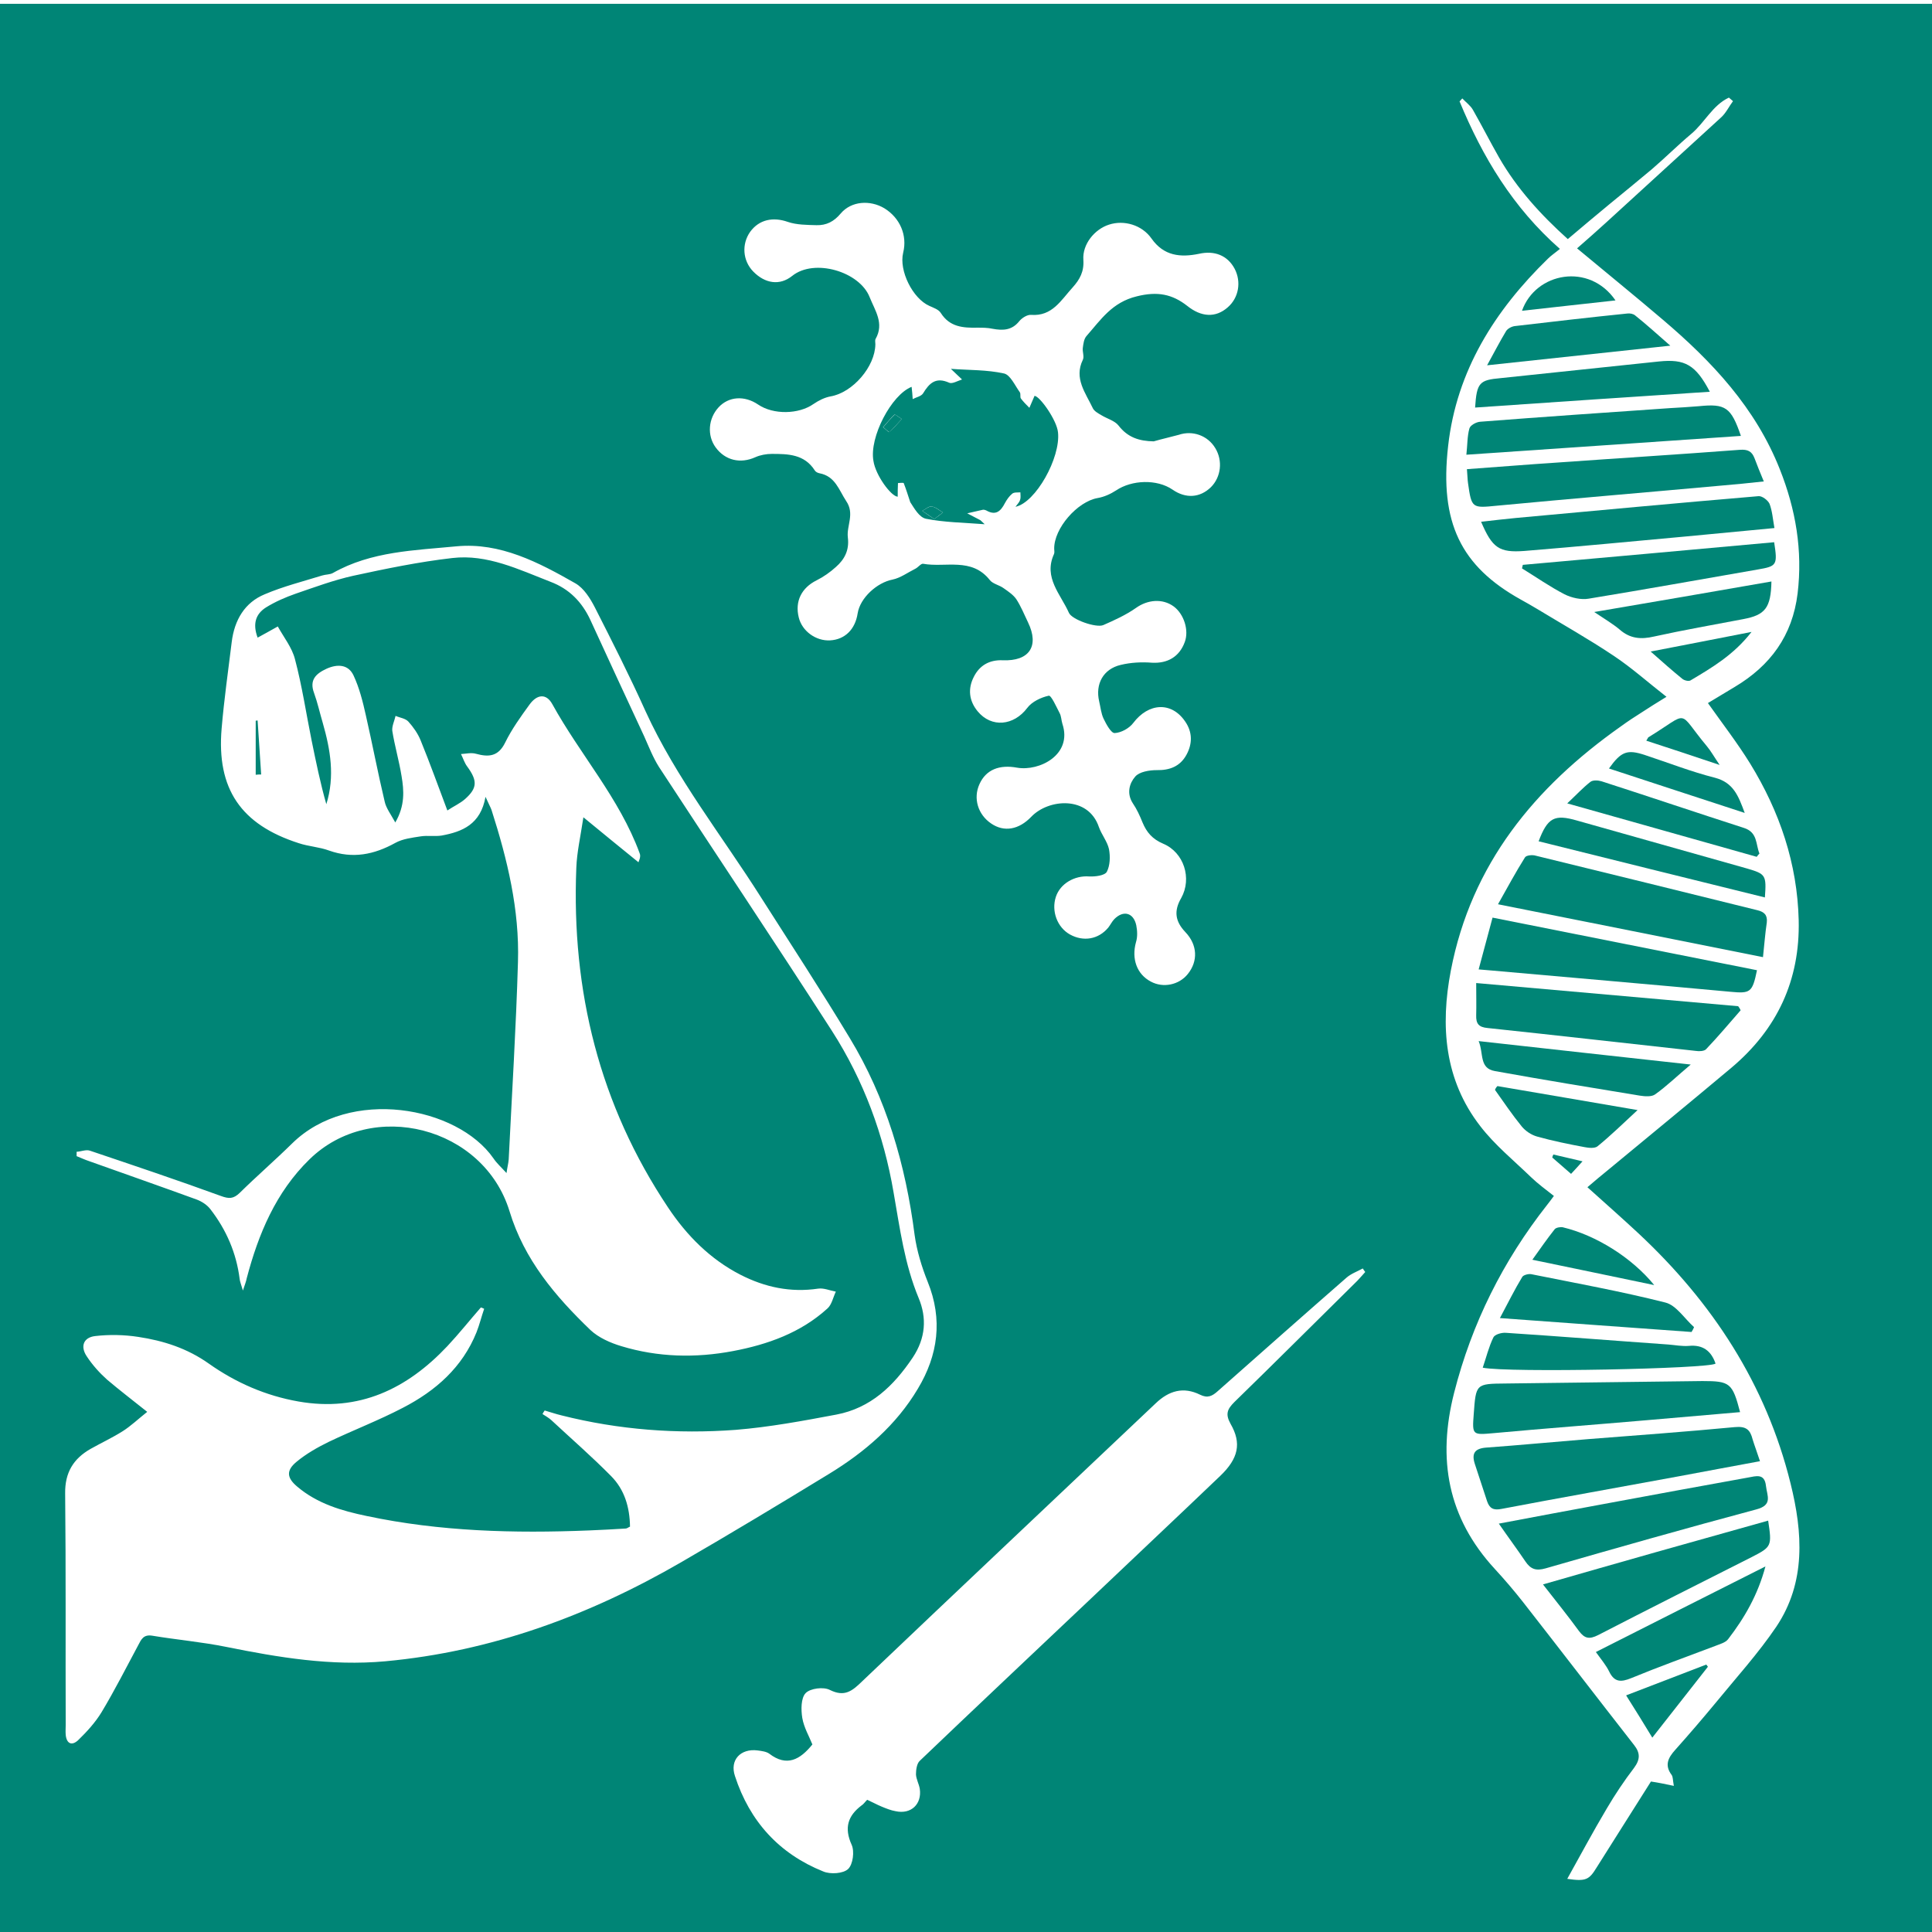 <?xml version="1.0" encoding="utf-8"?>
<!-- Generator: Adobe Illustrator 17.1.0, SVG Export Plug-In . SVG Version: 6.00 Build 0)  -->
<!DOCTYPE svg PUBLIC "-//W3C//DTD SVG 1.1//EN" "http://www.w3.org/Graphics/SVG/1.1/DTD/svg11.dtd">
<svg version="1.1" id="BIO_xA0_Image_1_" xmlns="http://www.w3.org/2000/svg" xmlns:xlink="http://www.w3.org/1999/xlink" x="0px"
	 y="0px" viewBox="0 0 708.7 708.7" enable-background="new 0 0 708.7 708.7" xml:space="preserve">
<path fill="#008576" d="M-6.6-191.8c0-238.4,0-476.8,0-715.2c238.7,0,477.5,0,716.2,0c0,1-0.1,1.9-0.1,2.9c0,236.5,0,472.9,0,709.4
	c0,0.9,0,1.8,0,2.8c-1.1,0-2,0-2.8,0c-236.8,0-473.6,0-710.5,0C-4.7-191.9-5.6-191.9-6.6-191.8z M562.2-254.5c-0.4-2-0.7-3.7-1-5.4
	c-2.3-11.9-4.8-23.7-7-35.6c-1.6-8.8-2.9-17.7-4.2-26.6c-1.3-9-2.5-18.1-3.7-27.1c-1-7.9-2.1-15.7-3.1-23.6
	c-0.8-6.3-1.8-12.6-2.2-19c-0.5-7.8-0.4-15.6-0.7-23.4c-0.2-8.6,1.5-16.8,5-24.7c7.7-17.2,17.8-33,28.8-48.1
	c14.8-20.3,25.8-42.2,33-66.2c4.1-13.8,7.1-27.8,9.2-42c1.2-7.6,2.6-15.2,2.8-22.9c0.3-13.3,0.8-26.6-1.2-39.8
	c-1.7-11.4-3.7-22.8-6.9-33.9c-10.1-35.2-28.5-65.2-56.1-89.4c-32.7-28.6-71-45.8-113.3-54.3c-10-2-20.1-3.4-30.2-4.7
	c-7.6-1-15.3-2.3-22.9-2.3c-15.1-0.1-30.3-0.8-45.4,1.2c-12.4,1.6-24.8,3.3-37,6.2c-30.3,7.2-58.2,19.6-82.7,39.1
	c-20.6,16.4-37.5,36-49.8,59.4c-8.5,16.2-14.3,33.4-17.4,51.4c-0.9,5.3-1.4,10.6-1.6,16c-0.2,5.9,1.5,11.5,3.5,17.1
	c0.8,2.3,0.8,4.5-0.8,6.6c-13.6,17.7-27.1,35.5-40.8,53.1c-11.7,15-23.5,29.8-31,47.5c-0.2,0.5-0.6,1.1-0.6,1.7
	c-0.4,4.1-0.2,8.1,3.2,11.2c0.4,0.4,0.7,0.8,1.1,1.2c6.6,7.3,15.2,10.9,24.5,13.1c4,0.9,8,1.8,11.8,3.2c3.9,1.5,5.2,4.9,4.1,9
	c-0.9,3.4-1.9,6.8-2.9,10.1c-1.7,6-4.1,11.6-8.3,16.2c-0.7,0.8-1.3,1.8-1.7,2.7c-1.9,4.6-0.4,8.5,2.8,11.7c2.6,2.6,5.6,4.8,8.5,7.1
	c2.4,1.9,2.7,3.7,0.7,6.1c-2,2.4-4.2,4.6-6.2,7c-4.3,5.2-4.2,7.3,0.1,12.5c2.8,3.4,5.6,6.8,8.3,10.3c4.6,5.9,5.3,12.3,3,19.4
	c-3.1,9.6-5.8,19.3-8.6,28.9c-1.4,4.7-1.8,9.4-0.4,14.1c1.5,4.8,4.3,8.9,7.5,12.7c10,12,22.7,18.4,38.4,18.9
	c5.8,0.2,11.6,0.2,17.4,0.3c19.6,0.1,39.2,0.3,58.7,0.3c4.1,0,6.8,1.2,8.1,5.1c0.1,0.4,0.4,0.7,0.6,1.1c2.8,5.5,6,10.8,7.3,16.8
	c3.6,16.3,7.1,32.6,10.4,48.9c0.4,1.8,1.1,2,2.6,2c94.5,0,189.1,0,283.6,0C560.6-254.5,561.3-254.5,562.2-254.5z"/>
<path fill="#2E726A" d="M-6.6-191.8c1,0,1.9-0.1,2.9-0.1c236.8,0,473.6,0,710.5,0c0.9,0,1.8,0,2.8,0c0-1.1,0-2,0-2.8
	c0-236.5,0-472.9,0-709.4c0-1,0-1.9,0.1-2.9c0.1,0.1,0.3,0.1,0.3,0.2c0,0.5,0,1,0,1.4c0,238.3,0,476.7,0,715
	c-238.9,0-477.7,0-716.6,0C-6.6-190.9-6.6-191.4-6.6-191.8z"/>
<path fill="#2E726A" d="M218.9-467c0-7.4,0.1-14.8,0-22.2c0-2.3,0.6-4.3,1.8-6.2c3.8-6.4,12.9-6.4,16.7,0c0.9,1.5,1.5,3.2,2.1,4.9
	c0.9,2.4,2.1,3.2,4.4,2c1.7-0.9,3.5-2.2,4.3-3.8c5-9.4,6.1-19.1,1.8-29.1c-0.9-2.1-2.3-4.1-3.9-5.7c-2.2-2.3-4.8-1.7-6.2,1.2
	c-0.7,1.3-1.1,2.8-1.8,4.1c-1.9,3.9-5.3,5.7-9.7,5.3c-4.4-0.4-7.2-2.8-8.6-6.9c-0.6-1.7-0.6-3.2-0.6-4.9c0.2-7.5,0.1-15,0.1-22.6
	c-0.1-23-0.4-46-0.4-69.1c0-4.1,3.7-8.6,8.5-9c5.5-0.4,8.7,1.5,10.9,6.5c0.4,1,0.8,2,1.1,3c0.8,2.3,2.1,3.1,4.3,2.1
	c1.6-0.8,3.4-1.9,4.2-3.4c5.5-9.9,6.4-20.2,1.5-30.7c-0.8-1.8-2.2-3.4-3.7-4.8c-2.1-1.9-4.4-1.3-5.7,1.2c-0.7,1.2-1.1,2.6-1.7,3.9
	c-2,4.3-5.5,6.2-10.3,5.8c-3.9-0.3-6.8-3-8.3-7.2c-0.6-1.6-0.5-3.1-0.5-4.7c0.1-8.7,0.1-17.3,0-26c-0.1-5.8-0.3-11.7-0.5-17.5
	c-0.1-2.2,0.6-3,2.8-3.2c0.5-0.1,1.1,0,1.6,0c14,0,27.9,0,41.9,0c1.7,0,3.4-0.3,5.1-0.9c2-0.6,3.3-2.1,3.3-4.4
	c0-2.2-1.1-3.7-3.1-4.6c-1.2-0.5-2.3-0.9-3.5-1.4c-6.5-2.8-7.7-9.3-2.8-14.4c3.9-4,8.9-6,14.2-6.9c8.8-1.6,17.3-0.5,25.4,3.4
	c4.4,2.2,7.6,5.3,8,10.5c0.3,3.1-0.9,5.4-3.6,6.8c-1.4,0.7-3,1.3-4.4,1.9c-3.1,1.3-4.5,3.3-4.1,5.7c0.5,2.6,2.8,4.2,6,4.2
	c14.6,0,29.3,0,43.9,0c0.5,0,1,0,1.4,0c2.4,0.1,3.2,0.9,3.3,3.3c0.1,2.1,0,4.3,0,6.4c0,12.1,0,24.2,0,36.4c0,1.6,0.3,3.2,0.8,4.7
	c0.7,1.9,2,3.2,4.2,3.3c2.4,0.1,4-0.9,4.9-3.1c0.5-1.1,0.9-2.3,1.4-3.5c2.8-6.2,9.4-7.5,14.4-2.8c4.1,3.9,6.1,8.8,7.1,14.1
	c1.7,9.1,0.5,17.8-3.9,26c-2.2,4.1-5.4,6.8-10.2,7.2c-3.4,0.3-5.6-0.9-7.1-4c-0.7-1.5-1.2-3.1-1.9-4.6c-1.2-2.7-3.2-3.9-5.8-3.3
	c-2.1,0.4-3.9,2.8-3.9,5.4c0,13.8,0,27.6,0,41.4c0,1.9,0.5,2.4,2.5,2.4c6.1,0,12.3,0,18.4,0c6.4,0,12.9,0.1,19.3,0
	c1.9,0,3.8-0.5,5.6-1c1.9-0.6,3-2,3.1-4.1c0-2.2-0.9-3.8-2.9-4.7c-1.1-0.5-2.2-0.9-3.3-1.3c-6.8-2.7-8.2-9.3-3-14.6
	c3.8-3.8,8.5-5.7,13.6-6.7c9.3-1.9,18.3-0.6,26.7,3.7c3.9,2,6.6,5,7.3,9.6c0.5,3-0.6,5.7-3.2,7.1c-1.7,0.9-3.5,1.5-5.2,2.3
	c-2.8,1.2-3.8,2.8-3.6,5.3c0.2,2.3,2,3.9,4.7,4.4c0.9,0.1,1.8,0.1,2.7,0.1c14.5,0,28.9,0,43.4,0c3.3,0,3.8,0.5,3.8,3.9
	c0,13.9,0,27.7,0.1,41.6c0,1.9,0.4,3.8,1,5.6c0.6,2,2.2,3.1,4.3,3.1c2.2,0,3.7-1,4.6-3.1c0.5-1.1,0.9-2.2,1.3-3.3
	c2.5-6.1,8.7-7.8,13.9-3.6c4.1,3.3,6.1,7.8,7.3,12.8c2.2,9.3,1.3,18.2-2.9,26.8c-2.3,4.8-5.8,8.1-11.5,8.2c-2.9,0.1-4.9-1.2-6.2-3.7
	c-0.7-1.4-1.3-3-1.9-4.4c-1.2-3-3-4.2-5.9-3.7c-2.2,0.3-4,2.6-4.2,5.4c0,0.5,0,1.1,0,1.6c0,14.3,0,28.5,0,42.8c0,0.6,0,1.2,0,1.8
	c-0.2,1.7-1.1,2.5-2.8,2.5c-15.5,0-30.9,0.2-46.4-0.1c-3.9-0.1-8.9-2.9-9.9-7.9c-1-4.6,0.9-8.8,5.3-11c1.5-0.7,3.1-1.3,4.6-1.9
	c1.9-0.7,2.3-1.7,1.8-3.6c-0.5-2-1.7-3.4-3.4-4.4c-6.3-3.7-13.1-5.2-20.4-4.5c-4.6,0.4-9.1,1.4-12.9,4.1c-0.2,0.1-0.4,0.2-0.6,0.4
	c-1.6,1.4-3.5,2.6-3.1,5.1c0.4,2.3,2.5,2.9,4.3,3.6c4,1.5,7,3.7,7.7,8.3c0.5,4-1,7.5-4.5,9.6c-2.5,1.5-5.3,2.1-8.2,2.1
	c-10,0-20-0.1-30.1-0.1c-4.6,0-9.3,0.5-13.9,0.4c-14.8-0.1-29.6-0.3-44.5-0.5c-3,0-5.9-0.8-8.4-2.5c-5.3-3.4-5-12.9,0.6-15.8
	c1.7-0.9,3.5-1.6,5.2-2.3c2.5-1,3.3-2.3,2-4.7c-0.7-1.4-1.8-3-3.2-3.7c-10.1-5.6-20.6-6.4-31.2-1.5c-1.7,0.8-3.3,2.1-4.7,3.5
	c-1.9,2-1.4,4.3,1,5.6c1.3,0.7,2.7,1.2,4.1,1.8c4.1,1.8,6,4.8,5.9,9.3c-0.1,4.3-2.3,6.9-6.1,8.6c-3.6,1.6-7.4,1.2-11.1,1.3
	c-7.9,0.2-15.9,0.1-23.8,0.1c-4.8,0-9.5,0.2-14.3,0.2c-0.9,0-1.8-0.1-2.7-0.4c-1.2-0.3-1.8-1-1.8-2.4
	C218.9-451.3,218.9-459.2,218.9-467z M318.8-652.5c0.2-0.1,0.4-0.2,0.6-0.3c0-0.8,0-1.5,0-2.3c0-13.8,0-27.6,0-41.4
	c0-1.6,0.5-2.2,2.1-2.2c3,0.1,6,0,9,0c2.4,0,2.4,0,2.4,2.5c0,26.7,0,53.4,0,80.1c0,2.5,0,2.6-2.6,2.6c-0.5,0-1,0-1.4,0
	c-26.3,0-52.7,0-79,0c-1.3,0-2.6,0.3-3.8,0.6c-2.8,0.8-5.5,1.2-8.1-0.4c-0.4-0.3-1-0.3-1.6-0.3c-3.5,0-7,0.1-10.6,0
	c-1.6,0-2,0.5-2,2c0.1,11.5,0,22.9,0,34.4c0,2.4,0.2,2.6,2.7,2.6c13.4-0.1,26.9-0.2,40.3-0.4c1.2,0,2.5-0.4,3.6-0.8
	c1.9-0.7,3.2-2,3.3-4.2c0.1-2.3-1-3.8-3-4.6c-1.6-0.7-3.2-1.3-4.8-2c-3.5-1.6-4.8-4.4-4.2-8.1c0.7-4.3,3.3-7.2,7-9.2
	c11.6-6.1,23.3-5.4,35-0.3c2.7,1.2,5.2,2.8,6.8,5.4c2.7,4.5,3.3,11.1-4.4,13.3c-1.2,0.4-2.5,0.9-3.6,1.5c-1.6,0.9-2.5,2.3-2.5,4.2
	c0.1,1.9,1,3.3,2.7,3.9c1.7,0.6,3.5,1.2,5.3,1.2c12.9,0.1,25.8,0.1,38.7,0.1c2.7,0,3-0.3,3-3c0-13.7,0-27.5,0-41.2
	c0-3.8,2.9-9,7.6-9.8c5-0.9,9.2,1,11.4,5.6c0.7,1.6,1.3,3.2,2.1,4.7c0.5,1.1,1.3,1.8,2.7,1.5c1.5-0.3,1.2-1.5,1.2-2.4
	c0-11.8,0-23.6,0-35.5c0-0.7-0.1-1.4-0.1-2c-2.1-0.2-3,0.3-3.9,2.3c-0.7,1.5-1.3,3-2,4.4c-3.1,6.3-13.1,7.3-17,0.3
	c-1.1-2-1.8-4.5-1.8-6.8c-0.2-12.4-0.1-24.7-0.1-37.1c0-1.1,0-2.1,0-3.2c0-1.5-0.8-2.2-2.2-2.3c-0.6-0.1-1.2,0-1.8,0
	c-13.6,0-27.2,0.1-40.8,0c-5.1,0-9.2-3.6-10-8.3c-0.8-4.7,1.9-9,6.8-10.9c1.2-0.4,2.4-0.8,3.5-1.4c2-1.1,2.5-2.8,1.3-4.6
	c-0.8-1.2-1.9-2.4-3.1-3.1c-7.5-4.6-15.7-5.7-24.2-4c-3.9,0.8-7.6,2.1-10.6,4.7c-2.9,2.5-2.5,5.6,1,7.2c1.4,0.6,2.8,1.1,4.1,1.8
	c5.6,3,6.8,10.6,2.3,15.1c-1.6,1.5-3.7,2.5-5.6,3.8C286.3-683.4,302.6-668,318.8-652.5z M275.1-478.1c0,0.1,0.1,0.3,0.1,0.4
	c5.3-1.6,10.7-1.8,16.1-1c5.6,0.7,11,2,15.7,5.4c2.1,1.5,3.8,3.4,4.7,5.9c1.8,5.3,0.1,8.8-5.1,10.7c-1.3,0.5-2.5,1-3.8,1.5
	c-1.9,0.8-2.7,2.4-2.7,4.4c0,2,1,3.3,2.8,4c1.6,0.6,3.3,1.2,5,1.2c12.8,0.1,25.7,0.1,38.5,0c2,0,2.6-0.6,2.6-2.6
	c0-2.2-0.1-4.4-0.1-6.6c0-6,0.1-11.9,0.1-17.9c0-5.8,0-11.7,0-17.5c0-4,3.1-8.2,6.7-9.3c5.9-1.7,11.2,0.9,13.5,6.5
	c0.5,1.3,1,2.7,1.6,4c0.5,1,1.5,1.5,2.5,0.9c0.5-0.3,1.2-0.9,1.2-1.3c0.1-12.2,0-24.4,0.1-36.5c0-1.7-0.9-2.1-2.1-1.7
	c-0.7,0.2-1.4,1-1.8,1.7c-0.8,1.5-1,3.2-2,4.6c-1.2,1.6-2.6,3.4-4.3,4.3c-7.2,3.7-15.2-1.2-15.5-9.2c-0.2-6.1-0.2-12.3-0.2-18.4
	c0-7.2,0.1-14.4,0.1-21.7c0-2.8-0.5-3.2-3.2-3.2c-12.9,0-25.8,0-38.7,0c-1.2,0-2.5-0.1-3.7-0.4c-4.8-1.1-8-4.6-8.3-8.9
	c-0.3-5.5,1.9-8.8,7.1-10.6c0.9-0.3,1.8-0.6,2.7-1c2.3-1,2.8-2.2,1.8-4.6c-0.9-2.2-2.7-3.6-4.8-4.3c-3.7-1.3-7.4-2.6-11.3-3.2
	c-7.2-1.2-14.2-0.1-20.4,4.1c-1.4,1-2.5,2.7-3.3,4.3c-0.8,1.7-0.2,2.6,1.6,3.3c1.9,0.8,3.8,1.5,5.6,2.4c5.9,2.9,6.6,13.4-0.1,16.7
	c-1.3,0.6-2.6,1.3-4,1.5c-3.1,0.4-6.3,0.7-9.4,0.7c-11.3,0.1-22.6,0-33.9,0.1c-2.4,0-2.9,0.5-2.9,2.9c0,3.4,0,6.8,0,10.2
	c0,2.4,0,2.4,2.5,2.4c34.6,0,69.3,0,103.9,0c2.7,0,2.7,0,2.7,2.7c0,34.1,0,68.2,0,102.3c0,0.4,0,0.8,0,1.3c0.1,1.2-0.5,1.7-1.7,1.7
	c-3,0-6.1,0-9.1,0c-2.7,0-2.7,0-2.7-2.6c0-21,0-42,0-63c0-1-0.1-2.1-0.2-3.5c-1,0.8-1.7,1.4-2.3,2c-11.5,11-23.1,22-34.6,33
	c-0.6,0.6-1.5,0.8-2.3,1.1C278.4-478.8,276.7-478.5,275.1-478.1z M374.5-532.9c0-0.8,0-1.5,0-2.2c0-5.5,0-11,0-16.5
	c0-2.4,0-2.4,2.4-2.4c33.1,0,66.3,0,99.4,0c0.8,0,1.7,0,2.6,0c0.1-0.7,0.2-1.2,0.2-1.7c0.1-3.3,0.1-6.6,0.1-9.8c0-3.6-0.4-4-4-4
	c-13.3,0-26.6,0-39.9,0c-5.4,0-9.7-3.1-10.4-7.5c-0.8-4.7,0.7-9.9,6.9-12c1.2-0.4,2.4-0.8,3.4-1.5c1.8-1,2.2-2.5,1.1-4.2
	c-0.7-1.2-1.7-2.4-2.8-3.1c-10.2-6.1-20.8-6.7-31.6-1.9c-1.5,0.7-3,1.8-4.1,3c-2.5,2.6-1.9,5,1.4,6.5c1.4,0.6,2.9,1.1,4.3,1.9
	c5.4,2.9,6.7,10,2.7,14.7c-2.7,3.1-6.3,4-10.1,4c-13.1,0-26.1,0-39.2,0c-2.7,0-3.2,0.4-3.2,3.1c0,3.9,0.1,7.9,0.1,11.8
	c0,8.8,0,17.7,0.1,26.5c0,1.5,0.5,3,1,4.5c0.7,1.9,2.1,3.1,4.2,3c2.1-0.1,3.7-1.1,4.6-3.2c0.6-1.5,1.1-3,1.8-4.5
	c1.3-3.1,3.7-4.6,7-4.4C373-532.8,373.6-532.9,374.5-532.9z M319.2-534.5c-5,0-9.9,0.1-14.7,0c-1.8,0-3.2,0.5-4.5,1.8
	c-1.7,1.7-3.5,3.3-5.2,4.9c-10.1,9.6-20.2,19.3-30.3,28.9c-13.3,12.6-26.5,25.3-39.7,38c-0.5,0.5-0.9,1.4-0.9,2.1
	c-0.1,3.5-0.1,6.9-0.1,10.4c0,2.3,0.6,2.9,2.9,2.9c3.5-0.1,6.9-0.3,10.4-0.3c6.1-0.1,12.3,0,18.4,0c3.6,0,7.3,0,10.9-0.2
	c1.4-0.1,2.8-0.4,4.2-0.8c2-0.7,3.1-2.1,3.2-4.3c0-2.2-1-3.6-2.9-4.5c-3.1-1.4-6.7-2-8.7-5.4c-0.6,0.6-1,1-1.5,1.4
	c-4.4,4.2-8.7,8.3-13.1,12.5c-0.4,0.4-0.9,0.8-1.3,0.8c-3.7,0.1-7.5,0-11.6,0c2.6-2.5,4.9-4.7,7.3-6.9
	c11.7-11.2,23.5-22.4,35.2-33.6c13.6-13,27.3-26,40.9-39.1c0.6-0.5,1.1-1.4,1.2-2.1C319.3-530.1,319.2-532.2,319.2-534.5z
	 M388.7-515c-0.2,0.1-0.4,0.2-0.6,0.3c0,0.6,0,1.1,0,1.7c0,20.1-0.1,40.2-0.1,60.3c0,1.6-0.1,3.1,0,4.7c0.1,1.3-0.3,1.9-1.8,1.9
	c-3.1,0-6.2,0.1-9.3,0.2c-2.4,0.1-2.4,0.1-2.4-2.3c0-10.8,0-21.6,0-32.4c0-0.8,0-1.5,0-2.3c-0.8,0-1.2,0.1-1.7,0.1
	c-4.2,0.2-6.1-1-7.9-4.8c-0.6-1.3-1.1-2.6-1.7-3.9c-1.1-2.5-2.9-3.5-5.5-3.1c-2.2,0.4-3.9,2.4-4,4.8c-0.1,2.2-0.2,4.4-0.1,6.6
	c0,8.7,0.1,17.4,0.1,26.1c0,3-0.1,6.1-0.1,9.1c0,2.5,0.4,2.9,3,2.9c13.2-0.1,26.4-0.2,39.6-0.4c1.3,0,2.7-0.4,4-0.8
	c2.3-0.8,3.3-2,3.3-4.1c0.1-2.3-0.9-3.8-3-4.8c-1.5-0.7-3.1-1.2-4.6-1.9c-3.1-1.4-4.5-3.5-4.3-6.9c0.2-4.7,2.6-8.1,6.7-10.3
	c6.8-3.7,14.2-5.2,21.9-4.2c2.7,0.3,5.3,0.9,8.5,1.5C415.1-489.9,401.9-502.4,388.7-515z M301.9-633c-0.8-0.8-1.2-1.4-1.7-1.9
	c-3.9-3.7-7.8-7.4-11.6-11.1c-17-16.2-33.9-32.3-50.9-48.5c-4.7-4.5-4.6-4.5-11.1-4.4c-2.3,0-2.9,0.6-2.9,3c0,3.3,0.1,6.6,0,9.8
	c0,1.6,0.4,2.7,1.5,3.7c9.2,8.7,18.4,17.4,27.6,26.2c6.5,6.3,13,12.6,19.4,19c2.8,2.8,6,4.6,10.1,4.4c5.7-0.2,11.4-0.2,17.2-0.3
	C300.2-632.9,300.8-633,301.9-633z M406.1-534.3c-0.1,0.2-0.1,0.3-0.2,0.5c24.3,23.1,48.5,46.3,73,69.6c0.1-0.6,0.2-0.8,0.2-1.1
	c0-7.2,0-14.4,0-21.7c0-0.7-0.5-1.6-1.1-2.1c-2.9-2.8-5.9-5.6-8.8-8.4c-12.3-11.7-24.6-23.4-36.8-35c-1.3-1.3-2.8-1.9-4.7-1.9
	c-6.7,0-13.4,0-20.1,0C407.2-534.5,406.6-534.4,406.1-534.3z M479.3-534.4c-12.2,0-24.1,0-36.6,0c13.4,12.8,26.5,25.2,39.5,37.7
	c0.5-0.3,0.8-0.5,1.1-0.7c5.6-3.8,12.5-1.9,15.3,4.3c0.6,1.4,1.1,2.8,1.7,4.1c0.5,1.3,1.4,1.8,2.8,1.7c3.2-0.4,6-3.5,6-6.7
	c0-8.8-0.1-17.7,0.1-26.5c0.1-3.1-1.5-4.8-3.7-6.2c-1.8-1.2-3.7-0.7-4.8,1.1c-0.7,1.1-1.1,2.4-1.6,3.6c-1.7,4.3-5.1,6.7-9.4,6.7
	c-4.2,0-8-2.6-9.4-6.8c-0.7-2-0.9-4.2-1-6.3C479.2-530.4,479.3-532.4,479.3-534.4z M442.4-464.7c-0.4,1.8-0.6,3.2-1.2,4.5
	c-1,2.2-3,3.2-5.2,4c-1.4,0.5-3,1-4.2,1.9c-3,2.1-2.7,6.3,0.6,7.8c1.7,0.8,3.6,1.3,5.5,1.3c11.3,0.1,22.7,0.1,34,0.1
	c1.9,0,3.8,0,5.8,0c0-0.2,0-0.3,0-0.5c-4.9,0-9.8,0-14.6,0c-0.8,0-1.8-0.4-2.5-1c-3.7-3.4-7.4-6.8-10.9-10.3
	C447.2-459.4,444.9-462,442.4-464.7z M264.7-534.4c-1.2-0.1-1.8-0.1-2.4-0.1c-5.9,0-11.8,0-17.7,0c-6.3,0-12.7,0-19,0
	c-0.7,0-1.8-0.4-1.7,0.9c0.2,2.8,0.2,5.7,0.8,8.5c0.4,2.1,1.9,3.7,4.4,3.8c2.4,0.1,3.9-0.9,5.1-3.5c0.7-1.7,1.4-3.4,2.2-5.1
	c1.1-2.3,2.9-3.5,5.5-3.5c4.5,0,8,1.7,10.4,5.5c0.7,1.1,1.4,2.2,2.2,3.4C257.8-527.7,261-530.9,264.7-534.4z M224-672
	c-0.1,0.6-0.2,0.9-0.2,1.2c0,4.5-0.1,8.9,0,13.4c0,1.3,0.5,2.7,0.9,4c0.7,2,2,3.4,4.3,3.4c2.3,0,3.9-1.1,4.8-3.2
	c0.8-1.8,1.5-3.7,2.3-5.4c0.5-1,0.2-1.5-0.5-2.1c-1.8-1.6-3.5-3.3-5.2-4.9C228.5-667.7,226.4-669.7,224-672z M264.1-632.9
	c0.1-0.2,0.2-0.4,0.3-0.6c-2.1-2-4.2-4-6.7-6.4c-0.1,2.4-0.3,4.2-0.3,5.9c0,0.4,0.6,1,1,1C260.3-632.8,262.2-632.9,264.1-632.9z
	 M258.4-698.6C258.4-698.6,258.4-698.6,258.4-698.6c-7.5-0.1-15-0.1-22.5-0.1c0,0,0,0,0,0.1C243.4-698.6,250.9-698.6,258.4-698.6z"
	/>
<path fill="#2E726A" d="M578.3-658.6c-0.5,9.6-3.6,18.2-10,25.5c-2.7,3.1-6,4.9-10.4,4.8c-4.3-0.2-7-2.4-7.7-6.7
	c-0.2-1.6-0.4-3.2-0.7-4.8c-0.4-1.8-1.3-3.2-3.3-3.6c-2.1-0.4-3.8,0.5-4.9,2.2c-0.6,0.9-1,2-1.3,3.1c-3.5,14-7,28.1-10.4,42.1
	c-0.6,2.6-1.8,3.5-4.8,2.7c-13.9-3.4-27.9-6.8-41.8-10.3c-4.4-1.1-8.1-3.4-9.3-8.2c-1.3-5.1,1.9-10.3,7-11.5
	c1.4-0.3,2.8-0.6,4.2-0.7c3.4-0.3,4.6-1.9,3.4-5.2c-0.4-1.1-1.1-2.4-1.9-3.2c-8.8-8-18.9-11.5-30.8-8.6c-2.3,0.6-4.3,1.7-5.5,4
	c-0.9,1.7-0.6,2.7,1,3.8c0.9,0.6,1.8,1.1,2.7,1.7c4.3,2.6,5.5,7.7,4.2,11.7c-1.4,4.2-4.9,6.9-9.9,6.7c-3.3-0.2-6.7-1-10-1.8
	c-11.9-2.8-23.7-5.7-35.6-8.5c-3.4-0.8-3.9-1.6-3-5.1c3.5-14.2,7-28.4,10.5-42.6c1.3-5.3,5.2-8.8,9.9-8.8c4.9,0,8.6,3.1,9.6,7.9
	c0.3,1.5,0.4,3.1,0.8,4.6c0.6,2.5,2.4,3.5,4.7,2.5c1.3-0.5,2.7-1.3,3.6-2.3c7.9-8.8,11.3-18.9,8.3-30.7c-0.6-2.3-1.7-4.2-3.9-5.3
	c-1.7-0.9-2.7-0.6-3.8,0.9c-1,1.3-1.9,2.8-3,4c-2.9,3.4-6.5,4.3-10.8,2.8c-3.6-1.3-6.2-4.6-6.1-8.8c0-2.8,0.4-5.6,1.1-8.3
	c3-12.5,6.1-25,9.2-37.4c1-4,1.5-4.2,5.5-3.2c13.4,3.3,26.8,6.7,40.2,9.9c1.5,0.4,3.1,0.3,4.6,0.3c2,0,3.5-1.1,4.1-3.1
	c0.7-2.2,0.2-4-1.6-5.4c-1.1-0.8-2.2-1.6-3.3-2.4c-4.9-3.7-4.9-10.1,0.1-13.7c2.1-1.5,4.6-2.7,7.1-3.2c13.1-2.6,24.5,1.1,34.2,10.2
	c2.5,2.4,3.7,5.3,3.7,8.8c-0.1,4.5-2.3,6.9-6.7,7.6c-1.9,0.3-3.7,0.9-5.5,1.2c-2,0.3-2.5,1.7-2.8,3.4c-0.3,1.9,0.3,3.5,1.9,4.5
	c0.9,0.6,2,1.1,3.1,1.3c14,3.5,27.9,7,41.9,10.4c0.5,0.1,0.9,0.2,1.4,0.4c2.7,1.1,3,2.1,2.5,4.2c-3.4,13.6-6.7,27.1-9.9,40.8
	c-0.5,2-0.6,4.3-0.2,6.3c0.6,3.3,4.8,4.3,7.2,1.8c0.9-1,1.7-2.1,2.5-3.3c3.9-6.1,9-5.3,13.6-1.3c1.5,1.3,2.7,3.4,3.4,5.3
	C577.8-665.6,578.9-662.3,578.3-658.6z M519.9-599.8c0,0.2,0,0.3,0,0.5c0.8,0.2,1.7,0.4,2.5,0.7c1.6,0.6,2.4,0.1,2.8-1.6
	c0.5-2.4,1.2-4.9,1.8-7.3c2.6-10.6,5.3-21.3,7.9-31.9c0.9-3.7,2.8-6.5,6.2-8.3c0.6-0.3,1-1.1,1.2-1.8c1.4-5.2,2.6-10.5,3.9-15.8
	c0.1-0.6,0-1.3-0.3-1.8c-2.1-3.4-2.3-7-1.4-10.7c2.1-8.8,4.3-17.6,6.4-26.4c0.9-3.8,2-7.5,2.8-11.3c0.2-0.9,0.2-2.6-0.3-2.9
	c-1.3-0.8-3-1.2-4.5-1.2c-0.5,0-1.1,1.6-1.7,2.5c0,0.1-0.2,0.1-0.3,0.2c-0.9-2.1-2.2-3.7-4.7-3.7c-0.3-0.6-0.8-1.1-1.3-1.2
	c-5-1.3-9.9-2.5-14.9-3.7c-3.4-0.9-3.4-0.9-4.5,2.4c0,0.1-0.2,0.1-0.4,0.1c-1-2.4-3.1-3.4-5.8-3.5c0.4-0.6,0.6-0.9,0.9-1.4
	c-1.5-0.4-2.8-0.7-4.1-1.1c-8-2.1-10.4-11.1-4.7-17c1.2-1.2,1.4-2.6,0.8-4.1c-0.2-0.5-0.5-1-0.9-1.9c2.5,1.9,4.8,2.3,7.1,0.4
	c0.1,1.1,0.1,1.9,0.2,2.8c5,0.3,5.6-2.3,4.2-5.8c-0.5-1.2-1.4-2.5-2.4-3.3c-2.4-1.9-4.9-3.5-7.5-5.1c-0.6-0.4-1.9-0.5-2.5-0.1
	c-1.4,1-2.6,2.3-3.9,3.4c-0.6-2.2-2.3-3.5-5.1-3.4c0.6-1.1,1.2-2,1.8-3.2c-4.3-0.8-8.1-0.9-11.9,0.2c-1.9,0.6-3.8,1.4-5.4,2.6
	c-2.2,1.7-1.9,4,0.4,5.6c2.1,1.4,4.1,1.3,6.4-0.3c-0.5,2.7,0.1,4.7,2.5,6c-1,0.3-1.7,0.6-2.5,0.9c0.1,0.4,0.2,0.7,0.2,0.9
	c1.2,6.2-1.7,11.1-7.5,12.1c-2.1,0.4-4.3,0.3-6.4-0.1c-4-0.7-3.9-0.8-5.3,2.9c0,0-0.1,0.1-0.2,0.2c-0.8-2.6-2.2-4.4-5-4.6
	c-0.2-0.6-0.4-1.1-0.8-1.2c-5.6-1.4-11.3-2.8-17-4.3c-1.2-0.3-1.8,0.2-2.1,1.3c-0.2,0.9-0.4,1.7-0.7,2.9c-1.2-3.9-2.1-4.6-5.5-4.6
	c0.2-0.4,0.4-0.8,0.7-1.3c-0.8-0.2-1.4-0.4-2-0.6c-2.6-0.6-2.9-0.4-3.6,2.2c-2.5,10.4-5.2,20.8-7.6,31.2c-0.8,3.3-1.4,6.7-1.6,10.2
	c-0.2,2.3,1.2,3.6,3.3,4.3c2.2,0.6,3.6,0.2,5.2-1.8c1-1.3,1.9-2.7,3-4c1.8-2.3,4.1-3.6,7-2.8c3.7,0.9,6.4,3.1,7.9,6.7
	c2,4.8,2.7,9.7,2,14.9c-0.1,0.7,0.1,1.8,0.5,2c0.6,0.3,1.6,0.1,2.3-0.2c0.8-0.4,1.5-1.1,2.6-1.8c-0.9,2.8-0.8,5.2,2,6.9
	c-3.1,0.2-4.4,1.8-5,4.2c-0.5-0.8-0.9-1.5-1.5-2.1c-1.5-1.6-2.4-1.3-3.1,0.6c-1.4,4.2-3.4,8-6.2,11.4c-3.2,3.9-7.1,6.5-12.5,6
	c-3.1-0.3-5.3-2.1-5.9-5.1c-0.4-2-0.7-4.1-1.1-6.2c-0.4-2.3-1.9-3.3-4-3.8c-1.9-0.4-3.8,0.5-4.8,2.4c-0.6,1.1-1,2.4-1.4,3.7
	c-3.1,12.4-6.1,24.7-9.2,37.1c-1,3.9-1,3.8,2.9,4.8c1.7,0.4,2.2-0.3,2.4-1.7c0.1-1,0-2,0-3.2c2.7,1.9,4.6,0.2,6.5-1.2
	c-0.1,1.4-0.4,2.7-0.1,3.8c0.3,1.1,1.3,2,1.9,2.9c-0.7,0.3-1.6,0.6-2.5,0.9c6.2,1.9,12.3,3.3,18.4,4.8c1.3,0.3,1.4-0.7,1.5-1.5
	c0.1-1.1,0-2.2,0-3.4c2.2,1.6,4.2,0.8,6.4-0.9c-0.9,2.9-0.3,4.9,2,6.3c-1,0.3-1.7,0.6-2.4,0.8c2.4,1.1,4.8,1.8,7.4,1.1
	c2.1-0.5,3.3-1.8,3.7-3.9c0.4-1.9-0.3-3.5-1.9-4.7c-1.3-1-2.6-1.8-3.9-2.8c-2.5-1.9-3.7-4.4-2.8-7.5c1-3.4,3-5.9,6.3-7.4
	c3.5-1.6,7.1-2.4,10.9-2.4c2.4,0,4.8,0.3,7.4,0.5c-0.1-1-0.2-1.9-0.3-3.1c2.1,1.4,4.1,1.6,6.3-0.1c-0.5,3.1,1,4.6,3.1,5.9
	c3.6,2.4,7.3,4.7,10.7,7.4c3.1,2.5,4.4,6,4.1,10c-0.2,3.8-2.3,6.2-6.1,6.8c-1.7,0.3-3.4,0.4-5.1,0.7c-2.2,0.4-3.4,1.9-3.8,4
	c-0.4,2,0.4,3.6,2,4.6c1.2,0.8,2.6,1.4,4,1.9c2.3,0.7,3.5-0.4,3.2-2.9c-0.1-0.7-0.2-1.4-0.3-2.5c2.3,1.8,4.4,2.2,6.3,0.5
	c0.2,1.1,0.1,2.2,0.6,3.2c0.4,1,1.3,1.8,2,2.6c-0.9,0.3-1.8,0.7-2.9,1.1c0.4,0.3,0.5,0.5,0.6,0.5c5.9,1.5,11.8,3,17.7,4.4
	c0.5,0.1,1.5-0.4,1.7-0.8c0.4-1.3,0.5-2.7,0.7-4.1c1.9,1.2,3.9,1,6.1-0.8c-0.7,3,0.3,4.9,3,6.1C521.8-600.6,520.9-600.2,519.9-599.8
	z"/>
<path fill="#2E726A" d="M258.4-698.6c-7.5,0-15,0-22.5,0c0,0,0,0,0-0.1C243.4-698.7,250.9-698.7,258.4-698.6
	C258.4-698.6,258.4-698.6,258.4-698.6z"/>
<path fill="#2E726A" d="M462.1-706.1c-1.3-2.6-1.3-2.6-5.6-2.9c2-1.9,2.7-4.2,1.5-7.2c2.8,1.5,5,1.5,7.3-0.3c-0.9,3-0.6,5.4,2.8,6.5
	c-2.7,0.4-5.1,1-5.8,4C462.2-706.1,462.1-706.1,462.1-706.1z"/>
<path fill="#2E726A" d="M493.7-691.1c2.7,2.1,4.6,0.3,6.7-1.2c-0.6,2.7-0.9,5.1,2,6.8c-2.9,0.6-4.8,1.9-4.5,5.4
	c-1.6-2.6-3.3-4.4-6.2-4.7C494.2-686.4,493.7-688.7,493.7-691.1z"/>
<path fill="#2E726A" d="M533.6-690.1c2.7-1.6,2.8-4,1.9-7.1c2.7,2.2,4.9,1.1,7.2-0.6c-0.7,2.8-0.7,5.1,2.2,6.7
	c-2.9,0.6-5.1,1.6-4.9,5.1C538.7-688.9,537.1-690.9,533.6-690.1z"/>
<path fill="#2E726A" d="M511.1-655.3c2.9,1.4,5.2,1.4,7.4-0.5c-0.7,2.7-0.4,5,2.3,6.7c-2.8,0.3-4.7,1.4-5,4.2
	c-2.4-3.3-2.5-3.3-5.6-3.6C512.4-650.4,512.5-652.6,511.1-655.3z"/>
<path fill="#2E726A" d="M452.7-649.9c-3.3,0.5-4.4,1.5-4.8,4.7c-0.9-1-1.6-2.1-2.6-2.8c-1-0.7-2.3-0.8-3.6-1.2
	c2.1-1.6,3.3-3.5,2-6.1c1.2,0.2,2.3,0.7,3.3,0.6c1.1-0.1,2.1-0.6,3.1-0.9C450.3-651.9,450.3-651.9,452.7-649.9z"/>
<path fill="#2E726A" d="M458.4-660.9c2.3-1.9,2.7-3.9,1.9-6.6c2.4,1.3,4.3,1.2,6.5-0.6c-0.4,3,0.5,5,3.1,6.2c-3,0.4-4.9,2-5.7,5.4
	C463.4-659.6,462-661.4,458.4-660.9z"/>
<path fill="#2E726A" d="M490.3-650.3c-1.7-2.7-3.3-4.5-6.4-4.2c3.3-1.7,3.2-4.2,1.8-7c2.3,1.7,4.5,2,7-0.1c-0.5,2.7-0.1,4.7,2.7,6.1
	C491.9-655.2,490.4-653.6,490.3-650.3z"/>
<path fill="#2E726A" d="M535-666.9c-1.1,2.9,0,4.7,2.9,5.9c-3,0.4-5,1.7-5.5,5.1c-0.9-1.6-1.3-3-2.2-3.6c-0.9-0.6-2.3-0.5-3.9-0.7
	c2.8-1.9,3.3-4,1.4-6.6C530.1-665.7,532.5-664.7,535-666.9z"/>
<path fill="#2E726A" d="M422-651.5c-1-2.4-2.4-4.3-5.8-4c2.2-1.8,2.8-3.7,1.8-6.2c2.3,0.9,4.4,1.3,6.6-1c-0.7,3.3,0.3,5.3,2.9,6.6
	C424.6-655.8,422.7-654.4,422-651.5z"/>
<path fill="#2E726A" d="M471.7-687.3c-1.3-2.6-2.8-4-5.7-3.7c1.8-1.9,3.1-3.8,1.5-6.4c2.6,1.4,4.8,1.1,6.8-1.2
	c-0.5,2.9,0.3,5.2,3.3,7.1C474.4-691.6,472.3-690.8,471.7-687.3z"/>
<path fill="#2E726A" d="M509.7-703.6c2.4,1.7,4.5,2.3,6.5,0.2c0.1,1.2,0,2.4,0.4,3.3c0.4,1,1.3,1.8,2.1,2.8c-2.1,0.3-4.1,1.2-4.7,4
	c-1.2-2.6-3.2-3.3-6-3.2C510-698.5,510.2-700.8,509.7-703.6z"/>
<path fill="#2E726A" d="M504.5-637.3c-2.9,0.4-4.8,1.4-5.4,4.3c-1.1-2.4-2.7-3.7-5.3-3.6c1.8-2,2.3-4.1,0.7-6.8
	c2.6,1,4.8,1.5,7.2-0.3C501.1-641.1,501.6-638.9,504.5-637.3z"/>
<path fill="#2E726A" d="M431.1-633.5c-0.9-2.9-2.9-3.8-5.8-3.8c1.8-1.9,2.9-3.8,1.8-6.4c2.4,1.2,4.5,1.4,6.5-0.8
	c-0.6,3.1,0.1,5.2,3,6.5C433.6-638,431.2-637.1,431.1-633.5z"/>
<path fill="#2E726A" d="M458.7-728.2c-3.1,0.4-5,1.4-5.4,4.6c-1.2-2.8-3.3-3.6-6.4-3.6c2.6-1.8,3.5-3.8,2.2-6.8c2.3,1,4.3,2,6.5-0.2
	C455.4-731.5,456-729.6,458.7-728.2z"/>
<path fill="#2E726A" d="M441.9-716.3c-3.3,0.3-4.8,1.9-5.1,4.9c-0.9-3.3-2.8-4.7-6.2-4c2.2-1.6,3.5-3.5,2.2-6.3
	c1.3,0.2,2.5,0.7,3.6,0.6c1.1-0.1,2-0.8,3.1-1.3C438.8-720.1,439.2-718,441.9-716.3z"/>
<path fill="#2E726A" d="M474.9-727.6c2.5,1.6,4.6,1.4,6.9-0.8c-0.7,3.1,0.2,5.1,2.7,6.5c-2.7,0.4-5,1.1-5.4,4.5
	c-1.1-2.5-2.7-3.9-5.5-3.8C475.4-723,476-724.9,474.9-727.6z"/>
<path fill="#2E726A" d="M501.1-733.7c-3.5-0.1-5.2,1.5-5.5,4.8c-1-2.5-2.3-4.4-5.6-4c1.7-1.9,2.8-3.7,1.5-6.4
	c2.7,1.5,4.7,0.9,6.7-0.8C497.3-737.2,497.9-735,501.1-733.7z"/>
<path fill="#2E726A" d="M530.3-630.9c-2.8,0.2-4.7,1.3-5.4,4.2c-1.2-2.4-2.7-3.8-5.7-3.3c2.1-1.9,2.7-3.9,1.7-6.5
	c2.5,1.2,4.6,1.4,6.6-0.8C526.8-634.4,527.6-632.4,530.3-630.9z"/>
<path fill="#2E726A" d="M499.3-714.8c1.7-1.8,2.5-3.6,1.6-6.2c2.4,1.2,4.5,1,6.5-0.9c-0.7,2.9,0,5.1,2.7,6.5
	c-2.9,0.2-4.8,1.2-5.3,4.4C503.6-713.5,502.2-715.2,499.3-714.8z"/>
<path fill="#2E726A" d="M519-685.1c2.7,2,4.7,1.1,6.9-0.6c-0.8,2.8-0.5,4.9,2.1,6.4c-2.7,0.4-4.5,1.7-5.1,4.4
	c-0.7-3-2.6-3.9-5.6-3.5C519.7-680,519.8-682.2,519-685.1z"/>
<path fill="#2E726A" d="M504-625.1c2.6,1.6,4.6,1.5,6.8-0.2c-0.3,2.7,0,4.9,3,6.1c-2.8,0.4-4.9,1.1-5.4,3.9
	c-0.8-0.9-1.5-1.9-2.3-2.4c-0.8-0.5-2-0.6-3.1-0.9C504.8-620.2,505.3-622.3,504-625.1z"/>
<path fill="#2E726A" d="M480.8-669.3c-1.2-2.8-3-3.7-5.9-3.4c2.3-1.9,2.8-3.9,1.8-6.7c2.3,1.4,4.3,1.5,6.5-0.4
	c-0.4,2.9,0.4,4.9,3,6.3C483.3-673.5,481.4-672.4,480.8-669.3z"/>
<path fill="#2E726A" d="M483.9-709.6c2.5,1.4,4.6,1.6,6.9-0.5c-0.7,3,0,5,2.8,6.3c-2.6,0.6-4.9,1-5.5,4c-1.1-2.5-3-3.3-5.6-3.1
	C484.5-704.7,485.4-706.7,483.9-709.6z"/>
<path fill="#2E726A" d="M502.2-673.1c2.5,1.1,4.5,1.5,6.8-0.2c-0.6,2.7,0.3,4.5,2.8,5.9c-2.7,0.3-4.6,1.3-5.1,3.5
	c-1.6-1.1-3.2-2.2-4.9-3.3C503.5-668.5,503.1-670.6,502.2-673.1z"/>
<path fill="#2E726A" d="M535.3-709.3c-2.3,0.5-4.3,1.2-4.8,4.2c-1.3-2.2-2.8-3.5-5.7-3.3c2-2,2.7-4,1.4-6.6c2.4,1.4,4.5,1.6,6.7-0.4
	C532.7-712.7,533-710.6,535.3-709.3z"/>
<g>
	<path fill="#008576" d="M2717.3-888.3c0,240,0,480,0,720c-240,0-480,0-720,0c0.1-2.5,0.3-5,0.3-7.5c0-234.9,0-469.9,0-704.8
		c0-2.3,0-4.6,0-7.4c2.9,0,5.1,0,7.4,0c234.9,0,469.9,0,704.8,0C2712.3-888,2714.8-888.2,2717.3-888.3z M2026.9-858.6
		c0,2.6,0,4.6,0,6.5c0,34,0,68,0,102c0,59,0,118-0.1,177c0,4.3,1.2,6.4,5.4,7.2c13.4,2.5,26.7,6.3,40.2,7.7
		c52.3,5.5,101.4-5,146.7-32.1c41.4-24.8,72.2-59.2,92.3-102.9c23.5-51.2,27.7-104.4,14.2-159c-1.2-5-3.2-6.5-8.4-6.5
		c-94.5,0.2-189,0.1-283.5,0.1C2031.8-858.6,2029.8-858.6,2026.9-858.6z M2545.6-337.6c25.4,0.1,45.8-14.7,52.9-37.3
		c1-3.1,2.7-4.4,5.5-5.5c13.3-5.3,26.5-10.8,39.5-16.7c4-1.8,7.6-4.9,10.7-8.1c5.2-5.2,4.1-10.4-2.8-13.3c-3.5-1.5-7.3-2.8-11-3
		c-14.4-0.5-28.9-0.8-43.3-0.6c-4,0-6.6-0.7-9.4-3.8c-30.2-33.5-79.4-18.1-90.8,19.3c-0.9,3.1-2.8,4.3-5.6,5.4
		c-13.7,5.6-27.4,11.2-40.8,17.4c-4.1,1.9-7.6,5.4-10.6,8.9c-3.3,3.8-2.5,8.2,2,10.5c3.9,2,8.4,3.8,12.7,4
		c14.4,0.7,28.9,0.9,43.3,0.7c4.1,0,6.9,0.5,9.8,3.8C2518.1-343.7,2531.5-337.9,2545.6-337.6z M2191.5-297.2
		c-0.1-31.4-26.3-57.5-57.8-57.4c-31.4,0.1-57.6,26.4-57.6,57.7c0.1,31.4,26.3,57.7,57.6,57.7
		C2165.5-239.2,2191.6-265.5,2191.5-297.2z M2561.2-738.6c-26.2,0-47.3,21-47.2,47.2c0,25.9,21.4,47.4,47.3,47.4
		c26.1,0.1,47.3-21,47.3-47.3C2608.6-718.1,2588.1-738.6,2561.2-738.6z M2238.8-529.6c-19.4,0-34.8,15.5-34.8,34.9
		c0,19.3,15.6,34.8,35,34.8c19.4,0,34.7-15.4,34.7-34.9C2273.6-514.5,2258.4-529.6,2238.8-529.6z M2433.5-222.8
		c4.4-0.6,9-0.8,13.5-1.9c2-0.5,4.7-2.3,5-3.9c0.3-1.6-1.5-4.5-3.1-5.5c-5.4-3.2-11.3-5.6-16.8-8.6c-1.7-0.9-3.7-2.5-4.2-4.2
		c-3.6-11.7-11-19.1-23-21.7c-12.2-2.7-22.1,1.6-30.3,10.8c-1.3,1.5-3.8,2.3-5.9,2.5c-6.4,0.8-12.9,0.9-19.3,1.8
		c-1.6,0.2-4.2,2-4.3,3.3c-0.2,1.7,1.1,4.4,2.6,5.3c4.9,3,10,5.9,15.4,8c3.8,1.5,5.7,3.5,7,7.3c7,21.2,34.4,27.7,49.7,11.5
		C2423.9-222.2,2427.5-224.4,2433.5-222.8z M2599.7-239.5c0.4,16.4,13.6,28.9,29.8,28.5c15.9-0.4,28.4-14,28-30.4
		c-0.4-15.5-13.7-27.9-29.6-27.6C2611.8-268.6,2599.2-255.5,2599.7-239.5z M2402.6-505c0-13.8-10.9-24.7-24.6-24.7
		c-13.7,0-24.8,10.9-24.9,24.6c-0.1,13.6,11.4,25.1,25.1,25C2391.8-480.1,2402.6-491.1,2402.6-505z M2373.6-671.6
		c0-11.5-8.7-20-20.3-20c-11.3,0-20.3,9.1-20.2,20.3c0.1,11,9.5,20.3,20.5,20.3C2364.8-651.1,2373.6-660.2,2373.6-671.6z"/>
</g>
<path fill="#008576" d="M760.6-906.2c240,0,480,0,720,0c0,240,0,480,0,720c-240,0-480,0-720,0C760.6-426.2,760.6-666.2,760.6-906.2z
	 M890.2-579.9c-0.4,0.5-0.8,1-1.2,1.5c3.9,9,8.5,17.5,17.3,22.8c5.2,3.2,10.7,3.9,16.5-0.2c1.7,7.9,3.3,15.5,5,23.1
	c-10-5.4-19.3-10.4-29.9-16.1c2.4,11.1,5.8,19.8,11.5,27.5c4.3,5.8,9.6,10.1,17.3,10.6c1,0.1,2.8,1.6,2.8,2.5
	c0.3,5.9,0.1,11.8,0.1,19.1c-11.7-13.1-26.2-18.9-40.4-27.3c2.7,14.6,6.7,27.2,14.7,38.1c5,6.8,11.3,11.8,20,12.8
	c1.1,0.1,2.1,0.7,3.3,1.1c-0.7,4.7-1.3,9.1-2.1,13.5c-0.8,4.2-1.7,8.4-2.7,13.4c-5.5-24.5-24.3-38.6-38.5-56
	c-3.8,22.3-4.8,44.2,6.2,64c-3.1,0.6-6.3,1.3-10,2.1c-4.4-5-9.3-10.5-14.1-16c-0.6,0.1-1.2,0.2-1.8,0.4c-0.6,12.8-1.2,25.5-1.9,38.8
	c-7.5-3.9-14.9-7.7-22.7-11.8c0,1.4-0.2,2.1,0,2.7c4.1,12.3,8.1,24.6,12.5,36.8c0.6,1.6,3.2,3,5.1,3.5c6.7,1.8,9.6,8.1,6.2,14.1
	c-1.1,1.8-2,3.8-2.4,4.7c1.5,2.5,2.5,4.3,3.9,6.6c-8.5-1.8-16-3.5-23.5-5.1c-0.3,0.4-0.5,0.8-0.8,1.2c2.7,4.1,5.3,8.1,7.8,11.8
	c-5.4,1.8-11.4,0.8-15.2,6.9c-3.3,5.2-0.3,10.1-1.2,14.1c2.5,1.3,4.3,2.2,6.5,3.4c0.6-0.4,1.6-1.2,2.7-2c-0.1,0.9-0.1,1.7-0.2,2.8
	c2-0.4,3.9-0.8,6.8-1.5c-0.3,3.1-0.5,5.7-0.7,8.3c0.9-0.3,1.9-0.6,3-0.9c0.6,1.6,1.4,2.9,1.6,4.4c0.2,1.5,0.4,3.4-0.3,4.5
	c-0.5,0.7-2.7,0.5-4,0.3c-2.7-0.4-5.3-1.1-7.9-1.7c-0.2,0.4-0.4,0.7-0.7,1.1c1.8,2.4,3.7,4.8,5.5,7.3c-10.2,2.5-32.9,17.4-39,26
	c-1.8,2.5-3.2,5.5-4.1,8.5c-3.1,10.3,1,17.8,11.6,19.6c8.6,1.4,17.5,1.6,26.3,1.6c10.8,0,21.6-0.8,32.4-1.1c3.1-0.1,6.2,0.3,9.3,0.4
	c5.1,0.1,10.2,0,16.5,0c-3.7,1.9-6.1,3.1-8.9,4.5c10,9,20.6,11,32.4,7.6c4.3-1.3,7.7-3.3,6.1-8.8c-0.3-1.2,0.2-2.5,0.3-4.1
	c19.4-1.4,38.5-3.5,59.1-3.8c-4,5.6-1.6,7.8,2.3,8.8c5.2,1.4,10.5,3.5,15.8,3.5c9.7-0.1,19.4-1.6,29.1-2.5
	c9.4-0.9,18.8-1.5,28.2-2.8c7.2-1,11.6-5,12.1-10c0.5-6.4-4.1-9.2-8.8-11.3c-4.7-2.1-9.5-4.1-14.5-5.2c-7.1-1.6-14.4-2.4-21.7-3.2
	c-3.7-0.4-4.5-2-4.2-5.6c0.7-7.5,6.3-11.4,10.8-15.7c1.6,1.1,3.5,3.1,4.6,2.8c1.5-0.5,2.5-2.8,3.7-4.4c0.2,0.3,0.5,1.1,1,1.4
	c1.7,0.9,3.5,1.5,5.2,2.3c0.4-1.9,1.2-3.7,1.2-5.6c0-1.5-0.9-3.1-1.7-5.4c2.7,2.2,4.4,4.2,6.5,5.2c1.9,0.9,4.4,0.5,6.6,0.7
	c-0.5-2.1-0.6-4.4-1.7-6.1c-1.3-2-3.5-3.5-5.5-5.3c2.3,0.4,4.3,1.2,6.2,1.1c1.5-0.2,3-1.5,4.5-2.3c-0.9-1.4-1.5-3.2-2.7-4.2
	c-1.2-1.1-3-1.4-3.7-1.7c1.7-1.4,3.6-2.9,5.4-4.5c-2.3-1.3-4.6-2.6-6.8-3.8c1.9-2.3-0.5-8.9-4.6-10c-4.5-1.2-6.9-8.1-3.9-11.4
	c1.5-1.6,3.9-3.8,5.7-3.6c7.1,0.9,7.7-3.8,8.6-8.7c0.6-3.4,1.2-6.9,2.1-10.3c0.7-2.7,0.1-4.4-2.2-6.4c-4.9-4.2-4.5-11.5,0.8-13.7
	c3.8-1.6,4.3-3.8,4.3-7.3c-0.1-4.5,0.2-9,0.3-13.5c0.1-4.9,0-9.8,0-15.6c-9.2,2.6-14.8,8-20.2,13.6c-0.4,0.4,0,1.5,0.1,2.3
	c0.2,3.8-1.8,5.2-5.6,4.2c-1.7-0.5-4-0.7-5.4,0.1c-8.1,4.1-16,8.4-24,12.7c0.1,0.2,0.3,0.4,0.4,0.6c1.7-2.4,3.5-4.9,5.9-8.3
	c-5.8,0.6-10.3,0.8-14.7,1.5c-4.4,0.6-8.6,1.7-13.6,2.6c1.6-3.6,2.9-6.7,4.2-9.7c10.7,1.6,23.5-5.9,25.6-15
	c-5.9,0.5-11.6,0.9-18.2,1.4c2.7-3.7,5-6.8,7.3-9.8c8.8,4.8,20.6,1.1,24.1-7.4c-5.4-0.4-10.7-0.9-16.3-1.3c1.8-1.5,3.5-2.9,5-4.2
	c6.9,3.5,13,2.5,18-3c-3.4-1-6.5-2-9.7-2.9c-0.1-0.4-0.1-0.9-0.2-1.3c5.5,0.7,10.8,1.1,13.9-4.8c-1.7-0.5-3.1-0.9-5.8-1.8
	c3.5-1,5.8-1.4,7.7-2.4c1.9-1,3.3-2.8,4.9-4.2c-0.2-0.4-0.5-0.9-0.7-1.3c-3.3,0.5-6.6,1-10,1.5c0.1-1.7,0.2-3.4,0.4-5.5
	c-6.1,2.3-8.2,7-9.6,12.2c-0.3-4.5-0.5-9-0.8-13.5c-5.9,5.1-10.4,10.3-6,18c-2,1.3-3.8,2.5-5.3,3.6c-0.3-5.5-0.6-10.6-0.9-16
	c-8.8,5.7-11,13.8-6.6,22.5c-1.9,1.8-3.9,3.7-5.4,5.1c-2-7.7-3.9-15.1-6-23.2c-9.5,10.4-9.9,21.8-1.8,32.7c-3.8,1.5-6.5,1.7-9.2-2.4
	c-3.1-4.7-7.4-8.6-11.2-12.8c-0.4,0.2-0.7,0.5-1.1,0.7c0,5.2,0,10.4,0,16c-6.4-0.6-12.9,3.3-18.1-2.1c-5.9,9.1-13.3,3-20,2.9
	c2-6.9,1.9-7.2-4.2-11c0.6-3.1,1.2-6.2,1.9-9.8c11.2,5.6,21.5,3.6,31.3-1.6c13-6.8,23-16.9,31.9-28.3c0.3-0.4,0.3-1.1,0.5-2.3
	c-20.8,2.3-42.3-2-61,11.7c0.6-8.8,1.2-17,1.8-25.8c13,5.4,23.5,1.4,32.9-6.8c8.9-7.8,15.4-17.3,20.9-28.9c-2.7,0.6-4.2,0.8-5.6,1.2
	c-17.1,4.5-36.3,4.6-48.2,22.3c-0.4-7.8-0.8-14.5-1.1-21.3c16.1,1.4,34.8-17.9,34.3-35.1c-12.8,6.4-27.9,8.8-36,23.1
	c-1-4.6-2.1-8.6-2.6-12.7c-0.1-1.1,1.3-3.1,2.3-3.4c7.6-2.4,12.7-7.8,14-15c1.6-9.2,1.5-18.8,2-28.2c0-0.8-0.7-1.6-1.7-3.7
	c-8,10.6-15.4,20.3-22.5,29.6c-0.9-2.3-2.4-5.5-3.3-8.8c-0.4-1.4,0.2-4,1.2-4.7c9.2-6,7.7-25.1,0.9-34.1c-3.6,7.4-7,14.5-10.5,21.6
	c-1.6-2.7-3.4-5.8-5.1-8.8c7.7-5.6,8.6-17.7,1.6-29.6c-3.2,6.6-6.1,12.7-9.1,18.8c-0.5-8-0.4-16.3-7.8-22.6c-1,3.9-1.8,7.1-2.3,9.1
	c-4.8-3.2-9.6-6.3-14.4-9.5c-0.4,0.5-0.8,0.9-1.2,1.4c1.4,5.4,3.3,10.5,8.9,13.2c4.7,2.2,4.8,2.1,6.1,7.3c-3.4-1.3-6.8-2.7-10.7-4.2
	c1.8,10.8,9.4,16.4,16.2,12.3c1.4,2.5,2.9,4.9,4.6,7.9c-4.2-1-7.4-2-10.6-2.5c-3.4-0.5-6.8-0.6-10.4-0.9c5.4,10.9,15,18.7,27.1,14.3
	c2,4.6,3.9,9.3,5.5,12.9C908.8-572.5,899.5-576.2,890.2-579.9z M1395.6-324.7c0.7,0.1,1.2,0.4,1.6,0.3c1.3-0.3,2.6-0.6,3.8-1.1
	c13.2-4.6,21.8-14,24.5-27.4c1.9-9.3,1-19.2,1.4-28.8c0.7-21.3-6.6-40.2-18.6-57.3c-10-14.3-23.5-23.3-41.9-21.2
	c-9.2,1-18.5,2.8-27.3,5.6c-37.5,11.7-75.4,21.5-113.8,29.6c-10.4,2.2-20.2,5.2-29,11.3c-4.3,3-7.7,6.5-8,12.5
	c1.2-0.1,1.8-0.1,2.4-0.3c17.3-3.8,31.2,2.4,42.1,15.5c16,19.3,21.7,42.1,20.1,66.6c-1.1,15.7-5.7,30.1-20.3,39.2
	c-2.4,1.5-3.9,4.4-6.1,7c15.6,4.3,31.9-1.9,41.1-14.8c7.9-11.2,11-24.1,12.1-37.5c0.4-4.8,0.4-9.6,0.3-14.5c-0.1-4.8-0.6-9.6-1-14.3
	c8.8,24,10.5,48-0.2,72.6c13.3-2.6,21.1-10.3,25.9-21.5c6.3-14.8,5.6-30.3,4.7-45.7c-0.2-3.2,0.6-4.3,3.6-5.1
	c12.6-3.8,25-7.9,37.6-11.7c16.5-5,33.1-9.8,50.2-14.8C1406-360.7,1402.2-342.7,1395.6-324.7z M1178.2-782.7
	c-12.1,6.5-23.2,12.5-35.1,18.8c3-13.4,5.8-25.7,8.6-38.1c-0.2-0.4-0.4-0.8-0.5-1.2c-6.6,5.7-11.6,2.6-16.3-3.4
	c-3.4,14.6-6.4,27.8-9.5,41.2c2.1,0.9,3.8,1.7,5.8,2.5c-6.8,9-13.4,17.7-20,26.6c2.1,1.9,3.8,3.4,5.8,5.3c-2.4,3.1-4.7,6-7.1,9.1
	c-4.7-3.4-9-6.3-13-9.5c-2.2-1.7-4-1.6-6.2,0c-4.5,3.4-9.1,6.6-13.8,10c-1.2-1.3-2.1-2.3-2.9-3.3c-1.4-1.8-2.8-3.7-4.1-5.5
	c5.4-5.8,5.3-5.8,0.5-12.2c-5-6.6-10-13.2-15-19.8c2.2-0.9,3.8-1.6,5.9-2.5c-3.2-13.6-6.3-27-9.7-41.5c-3.1,3.3-5.2,5.6-7.1,7.7
	c-3.2-1.2-6.1-2.2-9.8-3.5c3,13.4,5.8,25.6,8.8,38.8c-12.2-6.6-23.3-12.5-34.4-18.5c-0.5,0.2-1,0.4-1.5,0.5c4.1,8.1-0.4,11.6-8,14.2
	c13.6,7.3,25.8,13.9,38,20.5c1.4-2,2.4-3.4,3.7-5.2c5.3,6.9,10.2,13.3,15.2,19.8c5,6.5,5,6.5,11.9,2.7c2.2,3,4.4,6,6.7,9.1
	c-2.3,1.7-4.2,3.1-6,4.5c-13,10-11.1,4.9-6.5,20.1c3.3,11,3.5,10.9-7.6,14.4c-0.1,0-0.3,0-0.8-0.1c-1.1-2-2.2-4.1-3.4-6.4
	c-10.3,4.2-20.2,8.3-30.7,12.6c0.6-6.2-2.8-6.6-7.1-6.5c-6,0.1-12-0.4-18-0.5c-5.7-0.1-11.5,0-18.2,0c2.1,3.2,3.7,5.8,5.4,8.4
	c-1.8,2.6-3.6,5.1-5.9,8.5c13.7,0.6,26.3,1.1,39.6,1.6c-9.2,9.9-17.8,19.2-26.4,28.4c0,0.6-0.1,1.3-0.1,1.9
	c9.4-2.7,11,3.5,12.2,10.6c10.3-11,19.7-21,29-31c-1.5-1.9-2.5-3.3-3.9-5c8-3.4,15.7-6.6,23.3-9.9c7.1-3,7.1-3,5.4-10.7
	c3.5-1.4,7.1-2.9,10.8-4.5c0.5,1.5,0.8,2.3,1.1,3c1.6,4.5,2,10.8,5.3,13c3.5,2.4,9.6,1.4,14.5,1.1c5.1-0.3,6.6,1.8,6,6.4
	c-0.2,1.4-0.3,2.9-0.4,4.3c-2.7,0.3-4.9,0.5-7.7,0.8c0,11.3,0,22.2,0,33.5c-2.3-0.8-4-1.3-6.1-2c-5.7,12.8-11.4,25.3-17,37.9
	c0.2,0.5,0.3,0.9,0.5,1.4c7.6-3.9,11.7-0.3,14.7,7.2c5.9-12.9,11.1-24.5,16.7-36.8c5.7,12.4,10.9,23.9,16.1,35.4
	c0.4,0.2,0.8,0.4,1.3,0.6c2-8.3,7.5-9.2,15.2-6.5c-6.3-14-12-26.7-17.7-39.2c-2.3,0.7-3.8,1.1-6,1.7c0-9.1,0-17.7,0-26.3
	c0-7,0-7-6.7-7.6c-0.3,0-0.5-0.3-1-0.7c-0.1-1.3,0-2.8-0.2-4.3c-0.8-4.7,1.4-6.2,5.8-5.9c3.6,0.3,7.3-0.1,11,0.1
	c3,0.1,4.5-1.1,5.3-4c1.5-5.2,3.4-10.3,5.3-15.9c3.7,1.6,6.8,3,9.8,4.3c-2.2,7.4-2.2,7.4,4.6,10.2c7.9,3.3,15.8,6.6,24.5,10.2
	c-5.4,3.4-3.6,6.2-0.5,9.3c5.5,5.5,10.7,11.4,16.1,17.1c2.8,2.9,5.6,5.8,8.4,8.6c0.5,0,0.9,0.1,1.4,0.1c-0.6-8.1,3.3-11.5,11.2-10.4
	c0-0.4,0.1-0.9,0.1-1.3c-8.7-9.4-17.3-18.7-26-28.1c0.2-0.5,0.3-1,0.5-1.5c12.6,0,25.1,0,39,0c-2.7-3.9-4.4-6.4-6.2-9
	c1.6-2.7,3.2-5.3,5.4-8.8c-2.9,0-4.7-0.1-6.5,0c-9.3,0.3-18.6,0.7-28,0.9c-7.1,0.2-7.1,0.1-9.7,6.1c-7.3-3-14.7-6.1-22-9.1
	c-7.5-3.1-7.5-3.1-11.8,3.6c-3.2-1.4-6.4-2.8-9.9-4.3c1.8-5.6,3.3-10.6,5.1-15.6c1.1-3,0.7-4.8-2.1-6.6c-4.8-3.2-9.3-6.8-14.2-10.4
	c2.5-3.3,4.7-6.1,7-9.1c2.3,1.5,4.3,2.9,6.5,4.3c3.7-4.8,7-9.1,10.4-13.5c3.3-4.3,6.6-8.6,10.1-13.2c2,2.6,2.7,6,6.8,3.7
	c9.1-5.3,18.4-10,27.6-15.1c4.3-2.3,4.2-4.5,0.4-7.2c-1.2-0.9-2.1-2.9-2.4-4.5C1177.6-777.4,1178-779.4,1178.2-782.7z M1292.6-565.3
	c9.2,11.2,16.8,38.1,15.6,52.8c-0.7,8.9-0.3,9.7,8.1,13.3c1.4,0.6,2.8,1.1,4.2,1.6c10,3.3,16.3-0.9,17.6-11.3
	c1.3-10.7,0.2-21.2-3.8-30.9c-6.6-15.8-14.6-30.9-21.6-46.6c-1.7-3.7-2.4-8.3-2.1-12.3c0.3-4,2.2-8,4-11.7
	c8.6-17.5,9.7-36.4,8.2-55.2c-0.8-10.3-5.6-20.4-9-30.4c-1-2.9-3.2-5.5-5.3-7.7c-9.6-10.3-25.5-9.9-34.1,1.3
	c-3.4,4.4-6.3,9.6-7.8,14.9c-8.3,29-8.3,57.6,6.8,84.7c2.9,5.2,2.3,9.1-0.3,14.2c-8.1,15.8-16.1,31.7-23,48.1
	c-4.4,10.5-5.6,21.9-3.8,33.4c1.3,7.7,6,11.9,13.6,10.2c5.4-1.2,10.4-4.2,15.4-6.8c0.9-0.5,1.7-2.6,1.5-3.7
	c-3.3-16.4,1.7-31.4,8.1-46C1286.5-557.6,1289.7-561,1292.6-565.3z M1392.4-764.5c-0.8,1.1-1.2,1.6-1.6,2.1c-4.4,5-4.4,5.1,0.4,9.6
	c11.5,10.9,23,21.7,34.6,32.5c1,0.9,2.2,1.6,3.9,2.8c0.5-3.6,1.1-6.2,1.1-8.8c0.1-3.6,1.3-5.5,5.2-5.7c2.8-0.2,5.6-1.1,9.7-2
	c-14-13.3-27.1-25.6-40.8-38.6c19-1.8,36.9-3.5,56.1-5.4c-2.5-2.9-3.7-4.9-5.5-6.3c-4-3.2-3.8-6.3-0.9-10.1c1.4-1.8,2.2-4.1,3.7-6.8
	c-2.4,0-3.7-0.1-5,0c-14.9,1.4-29.8,2.7-44.7,4.3c-8.1,0.8-8.1,1-8.5,8.7c0,0.2-0.4,0.5-0.9,1c-13.9-4.8-28-9.7-42.3-14.6
	c1.7-5.1,3.4-9.7,4.8-14.3c2.7-8.7-1-15-10.6-18.2c-9.2-3-15.8-0.1-18.8,8.4c-1.6,4.5-3.2,9-5,13.9c-14.6-5.1-28.7-9.9-42.9-14.8
	c1.5-3.8,7.8-5.4,2.4-10.3c-12.1-11-23.8-22.3-35.7-33.5c-1.1-1-2.4-1.9-4.3-3.3c-0.6,3.8-1.4,6.6-1.3,9.3c0,3.7-1.7,4.9-5.1,5.3
	c-2.9,0.3-5.7,1.1-9.8,2c14,13.2,27.1,25.6,40.8,38.6c-19.1,1.8-36.9,3.6-56.3,5.5c3,3.4,4.9,5.7,7,7.7c2.3,2.2,2.7,4.2,0.7,6.9
	c-1.8,2.4-3.1,5.2-4.9,8.3c2,0.2,2.8,0.4,3.6,0.3c15.9-1.5,31.8-2.9,47.7-4.5c7.4-0.8,7.4-1,6.9-8.6c0-0.3,0.3-0.6,0.6-1.2
	c14.8,5,29.6,10.1,44.6,15.2c2.6-7.3,4.8-13.7,7.1-20.3c2.8,0.7,5.4,1.3,8.3,2c1.3-3.7,2.7-7,3.7-10.5c1.1-3.6,2.6-6.2,7-4.8
	c4.8,1.5,4.1,4.8,2.8,8.4c-1.2,3.4-2.3,6.8-3.5,10.4c2.6,1.2,4.7,2.1,7.2,3.2c-2.2,6.8-4.4,13.5-6.7,20.5
	C1362.6-774.8,1377.2-769.8,1392.4-764.5z M885.1-774.2c0.9,1.6,1.7,2.6,2.3,3.8c8.2,16.3,16.5,32.6,24.6,49.1
	c1.6,3.3,3.1,4.1,6.4,2.2c6.3-3.4,12.6-6.7,19.2-9.7c3.7-1.7,4-3.4,2.2-6.8c-8.2-15.9-16.1-31.8-24.1-47.7c-0.8-1.5-1.4-3.2-2.3-5.2
	c2.1-0.2,3.4-0.3,4.7-0.3c8-0.3,7.9-0.2,7.6-8.1c-1-21.8-1.9-43.6-2.9-65.4c-0.1-1.4-0.3-2.8-0.7-5.4c-4.3,3.4-7.8,6-11.1,8.9
	c-2.5,2.3-4.5,2.6-7.3,0.4c-3.6-2.8-7.5-5.1-12.5-8.4c1.1,25.9,2.1,50.2,3.2,75.8c-20.1-16.2-39-31.5-58.8-47.5
	c-0.4,6-0.9,10.5-1,15.1c0,3-1.2,4.4-4.2,5.1c-4.4,1-8.8,2.3-14.6,3.9c21.1,17.1,41,33.3,61.2,49.6
	C879.9-768.1,882.4-770.9,885.1-774.2z M1397.6-374.3c-3,0.8-4.5,1.1-5.9,1.5c-22,6.5-43.9,13.1-65.9,19.6c-3.5,1-8.3,1-10.2,3.3
	c-1.7,2.1-0.4,6.7-0.3,10.3c0.8,16-3.3,30.9-9.8,45.4c-0.5,1.2-0.9,2.5-1.5,4.2c6.6-2.6,12.2-5,18-7c17.4-6.2,34.8-12.1,52.2-18.4
	c12.2-4.4,18.9-13.6,21.6-26c0.7-3.4,1.6-6.9,1.7-10.3C1397.8-358.9,1397.6-366.2,1397.6-374.3z M1186.4-395
	c25.6,8,37.2,27.4,43,51.4c5.7,23.9,3.4,46.5-14.3,66c1.1,0,1.6,0.1,2,0c1.1-0.3,2.2-0.7,3.3-1.1c12.8-4.9,20.7-14.6,24.3-27.3
	c7.6-27,2.1-51.7-14.9-73.7c-6.5-8.4-15.1-14.1-25.6-16.2C1198.3-397.1,1192.3-397.5,1186.4-395z M1211.3-288.5
	c7.5-1.5,10.5-6.7,12.3-12.4c4.1-12.3,4.2-24.9,1.2-37.4c-4.1-16.9-11.4-32.1-25.8-42.6c-19.4-14.1-43.2-6.8-51.9,15.5
	c-4.4,11.3-5.2,23-3.6,34.9c1.4,10.6,4.7,20.8,11.6,29.3c1.5,1.9,3.9,3.2,5.9,4.7c-2-6.3-4.8-11.6-6.7-17.3
	c-1.8-5.6-3.2-11.6-3.9-17.5c-1.4-11.8-1.5-23.6,3.4-34.8c5.1-11.6,15.6-17.1,27.9-15.1c13,2.1,21.6,10.2,27.4,21.2
	C1221.2-337,1221.8-313.4,1211.3-288.5z M1206.7-303.4c-0.1-11-10.1-15.9-18.4-10.5c-11.6,7.4-20.3,17.6-26.7,29.8
	c-0.8,1.5-1.3,3.1-1.7,4.7c-1.3,4.8,0.3,9,3.7,12.3c3.5,3.2,7.5,1.8,11.2-0.1c1.9-1,3.9-2.1,5.4-3.6c7.4-7.4,14.9-14.8,21.7-22.7
	C1204.5-296.7,1205.6-301.1,1206.7-303.4z M1159.9-260.4c-0.4,1.8-0.8,3-1,4.3c-2.4,12.3,3.2,17.8,15.2,14.1
	c10.7-3.3,21.2-7.5,31.7-11.6c7.5-2.9,10.9-10.1,8.3-16.3c-2.4-5.6-11.1-8.7-17.7-5.9c-3.2,1.4-6.1,3.3-8.9,5.4
	C1179.3-264.5,1171.3-258,1159.9-260.4z M1212.2-312c4.6-12.9-0.6-41.6-12.1-47.9c-8.9,6.7-15.4,24.4-12.9,34.8
	c0.6,2.4,1.4,3.3,4.1,2.6c6.2-1.6,11.4,0.6,15.8,5C1208.8-315.9,1210.3-314.2,1212.2-312z M1152.4-285c-5.5,2.5-10.5,4.7-15.4,7.1
	c-2.4,1.1-4.9,2.3-7,3.8c-4.1,2.9-5.8,8.1-4.4,12.9c1.4,4.9,4.8,7.6,9.8,7.9c9.9,0.5,18-3.3,25-10.9
	C1151.6-269.2,1155.6-278.4,1152.4-285z"/>
<path fill="#008576" d="M968-338.3c-1.4-3.1-2.7-6.3-4.2-9.4c-0.3-0.6-0.7-1.2-1.2-1.5c-9.8-5.8-10.6-19.5-22-24
	c5.2-1.3,9.2-1.2,12.3,3.7c4.5,7.3,11,11.9,20.4,11.8c-1.4,6.6-2.6,12.7-3.9,18.8C968.9-338.6,968.4-338.5,968-338.3z"/>
<path fill="#008576" d="M967-381.3c4.3-3.5,8.5-6.6,14.8-3.6c-1.6,4.7-3.3,9.6-5,14.6C973.5-374.1,970.4-377.6,967-381.3z"/>
<path fill="#008576" d="M856.2-302c-1.3-2.9-2.3-5.3-3.8-8.8c2.5,0,4.4,0,6.2,0c2.6-0.2,4.7-5.5,8.1,0.2c3.7,6.1,3.8,6.1-3.4,7.2
	C861-303.1,858.8-302.5,856.2-302z"/>
<path fill="#008576" d="M983.7-358.6c0.1-0.6,0.2-1.8,0.5-2.9c0.7-2.7,0.7-6.1,2.4-7.9c1.3-1.4,4.8-0.5,7.2-1
	c3.3-0.7,6.5-1.9,10.3-2.2C997.3-368,990.5-363.3,983.7-358.6z"/>
<path fill="#008576" d="M871.7-322.4c-5.3-0.3-11.2,1.2-14.4-6.8c5.4,1.9,10.2,3.6,15,5.3C872.1-323.4,871.9-322.9,871.7-322.4z"/>
<path fill="#008576" d="M880.3-313.4c-0.3-2.4-1.3-5-0.8-7.2c0.3-1.2,3.1-1.9,4.8-2.8c0.3,0.4,0.6,0.8,0.9,1.1
	c-1.2,2.9-2.3,5.9-3.5,8.8C881.2-313.4,880.7-313.4,880.3-313.4z"/>
<path fill="#008576" d="M882.5-244.3c5.5-1.7,9.4,4.8,12.2,4c-2.5-0.5-7.5-1.4-12.5-2.4C882.3-243.2,882.4-243.8,882.5-244.3z"/>
<path fill="#008576" d="M1293.2-623.4c-2.4-2.8-4.1-4.1-4.9-5.8c-5.3-11.3-10.5-22.6-15.4-34c-3.9-9,4.2-20.1,15.4-21.4
	c8.2-1,20.6,5.9,23.8,13.6c0.6,1.4,0.8,3.4,0.2,4.7C1306.4-652.6,1300.1-638.9,1293.2-623.4z"/>
<path fill="#008576" d="M1646.2,622.1c-240,0-480,0-719.9,0c0-240,0-480,0-719.9c240,0,480,0,719.9,0
	C1646.2,142.2,1646.2,382.2,1646.2,622.1z M1227.1,343.8c-1.4-9.3-0.9-11,7.2-12.9c9.8-2.3,19.9-4.4,30-4.6
	c31.5-0.6,63-0.2,94.5-0.2c9.6,0,11.4-1.8,11.4-11.5c0-72.3,0-144.6,0-216.9c0-10.1-5-14.9-15-14.9c-103,0-205.9,0-308.9,0
	c-10.2,0-15,4.7-15,14.8c0,72.1,0,144.3,0,216.4c0,10.5,1.7,12.2,12.2,12.2c29,0,58-0.5,87,0.2c11.2,0.3,22.4,2.8,33.4,5.1
	c8,1.7,8.4,3.3,6.5,12.4c-1.7,0-3.4,0-5.2,0c-11.8,0-23.7,0-35.5,0c-6.2,0-9.6,4.4-9.6,12c-0.1,6.8,5,5,8.6,5c48,0.1,96,0.1,144,0.1
	c1.7,0,3.4,0.1,5-0.3c1-0.2,2.3-0.9,2.8-1.7c3.3-5.8-1.9-15.1-8.4-15.1C1257,343.8,1242.2,343.8,1227.1,343.8z M1473.7,461
	c13.7-5.7,32.1-8.9,50.6-9.6c12-0.5,24-1.2,35.2-6.1c11-4.8,14.7-13.6,11-25c-0.5-1.4-0.5-3.2-0.2-4.7c2.3-12.2,2.3-24.2-2.5-35.8
	c-2.6-6.3-5.5-12.5-8.6-18.5c-4.9-9.5-10.4-18.7-11.5-29.6c-1-9.8-2.2-19.6-2.2-29.4c-0.2-59.3-0.1-118.7-0.1-178
	c0-2.3-0.1-4.7-0.8-6.9c-9-28.7-18.1-57.4-27-86.2c-1-3.2-2.4-4.4-5.9-4.4c-37.2,0.1-74.3,0.1-111.5,0c-3.4,0-4.9,0.8-5.5,4.5
	c-2.3,16-5.4,31.8-7.5,47.8c-2.3,17.3-6.5,34.2-6.4,51.9c0.3,77.8,0.2,155.7,0.1,233.5c0,2.9-0.6,6-1.4,8.8
	c-3.2,10.3-6.6,20.6-10.1,30.8c-1.5,4.3,0.4,6.4,4.3,7.2c1.8,0.4,3.6,0.6,5.5,0.6c34.5,0.3,69,0.7,103.5,0.8
	c24.8,0,49.7-0.5,74.5-0.5c2.1,0,4.7,2.1,6,3.9c0.8,1.2,0.3,4.5-0.9,5.6c-3.7,3.7-7.5,8.2-12.2,9.8c-8.7,3-17.9,5.4-27.1,6
	c-21,1.4-39.5,8.6-56.4,20.8c-1.3,0.9-2.8,1.8-4.4,2.3c-7.7,2.1-12.5,7.2-13.6,14.9c-0.8,5.6-2.8,10.3-5.9,15
	c-6,9.5-3.8,20.8,5.2,30.5c8,8.6,20.4,11.1,31.1,5.5c16.3-8.5,23.2-27.7,9.3-41.8c-1.3-1.3-2-3.5-2.1-5.3
	C1485.5,471.2,1482.1,464.9,1473.7,461z M1378.5,357c-0.3-0.5-0.6-1-0.9-1.6c-1.7,0.7-3.5,1.5-5.2,2.2c-7.3,3.1-14.6,6.3-22,9.3
	c-4.5,1.8-9.4,2.8-13.4,5.3c-10.9,6.8-22.7,8-35,7.6c-21-0.7-42-1.6-62.9-2.4c0-0.9,0-1.7,0-2.6c5,0,10-0.2,15,0
	c17.9,1,35.8,2.8,53.8,3.2c8.8,0.2,17.4-1.9,24.2-8.8c6.5-6.6,13.8-12.5,20.7-18.7c8-7.2,16.1-14.4,23.9-21.7
	c1.2-1.1,1.4-3.2,2.1-4.8c-0.5-0.3-0.9-0.6-1.4-0.9c-1.9,1.8-3.6,3.6-5.6,5.3c-7.6,6.7-15.2,13.3-22.8,19.9
	c-5.9,5.1-12.4,9.7-17.4,15.6c-4.8,5.6-10.5,8.6-17.4,9.5c-5.1,0.7-10.3,1.3-15.4,1c-16.3-1.1-32.5-3-48.8-3.9
	c-4.8-0.3-10,0.8-14.4,2.7c-4,1.8-7.7,2.6-11.9,2.2c-32.5-2.6-64.9,0.5-97.2,3.5c-29.2,2.7-58.4,4.7-87.6,6.7
	c-4.7,0.3-6.7,1.9-7.7,6.4c-6.3,27.6-12.7,55.1-19.5,82.5c-1.2,5,0.4,7.5,4.3,9c3.7,1.5,7.6,2.6,11.5,3.4c28,5.7,56.6,7,85,7.6
	c39.6,0.8,79.3,0.8,118.9,0.4c38.2-0.4,76.3-2.2,114.2-7.2c10.6-1.4,21-3.6,31.4-5.7c3-0.6,5.9-1.9,4.9-6.1
	c-6.8-28.1-13.6-56.2-20.2-84.4c-1-4.4-3.1-5.9-7.5-6c-18-0.6-36.1-1.6-54.1-2.5c4.2-1,8.5-0.5,12.5-1.1c6.7-1.1,13.4-2.4,19.8-4.5
	c6.8-2.2,13.2-5.5,19.7-8.3c7.8-3.3,15.6-6.7,23.3-10.1C1376.3,358.8,1377.3,357.8,1378.5,357z"/>
<path fill="#008576" d="M1485.1,452.6c11.1-6.3,24.8-9.2,39-10.2c6.8-0.5,13.5-1.7,20.1-3.3c9.1-2.2,16.8-7,22.4-15.1
	c2,6.3,0.5,12.3-5,15.7c-4.6,2.8-9.9,4.9-15.1,6c-7,1.5-14.2,1.6-21.3,2.4C1511.4,449.6,1497.5,451.2,1485.1,452.6z"/>
<path fill="#008576" d="M1567.5,397.5c-6.3-15.3-12-29.4-17.8-43.6C1556.2,361.3,1565.7,384.2,1567.5,397.5z"/>
<path fill="#008576" d="M-4.7,721.4c0-240,0-480,0-720c240,0,480,0,720,0c0,240,0,480,0,720C475.3,721.4,235.3,721.4-4.7,721.4z
	 M54,517.9c-3.4,2.7-6,5.2-9,7.1c-3.8,2.4-7.9,4.3-11.8,6.5c-6.3,3.6-9.4,8.7-9.3,16.3c0.3,28.3,0.1,56.7,0.2,85
	c0,1.2-0.1,2.3,0,3.5c0.3,3.4,2.3,4.2,4.6,2c3.2-3.1,6.3-6.5,8.6-10.3c4.8-8,9-16.3,13.4-24.5c1.1-2.1,1.9-4,5.1-3.5
	c9,1.5,18.2,2.3,27.1,4.1c19.3,3.9,38.5,7.1,58.4,5.3c39-3.6,74.8-16.8,108.5-36.3c18.3-10.6,36.4-21.5,54.4-32.5
	c13.1-8,24.6-17.9,32.5-31.2c7.4-12.3,9.2-25.4,3.6-39.2c-2.2-5.5-4-11.4-4.8-17.2c-3.3-25.7-10.4-50.2-23.9-72.4
	c-10.5-17.4-21.6-34.4-32.5-51.5c-14.3-22.6-31.1-43.7-42.3-68.2c-5.8-12.9-12.2-25.5-18.6-38.1c-1.7-3.3-4-7-7.1-8.8
	c-13.5-7.7-27.6-15.1-43.6-13.6c-15.4,1.5-31.3,1.8-45.4,9.8c-1.1,0.6-2.6,0.5-3.9,0.9c-7.1,2.2-14.3,4-21.1,6.9
	C89.8,221,86,227.4,85,235.5c-1.3,10.6-2.8,21.1-3.7,31.7c-1.9,22.2,7.1,35.3,28.3,42.1c3.6,1.2,7.6,1.4,11.1,2.7
	c8.7,3.1,16.5,1.5,24.3-2.8c2.7-1.5,6.1-1.9,9.3-2.4c2.5-0.4,5.2,0.1,7.7-0.3c7.6-1.4,14.3-4.1,16.1-14.2c1.2,2.7,1.8,3.7,2.2,4.8
	c5.8,18.1,10.3,36.6,9.7,55.8c-0.7,24.1-2.2,48.2-3.4,72.4c-0.1,1.4-0.5,2.8-0.8,5c-2-2.2-3.6-3.6-4.8-5.4
	c-13.3-19.1-52.7-26.2-73.8-5.5c-6.3,6.2-13,12-19.3,18.2c-2.3,2.2-3.9,2.2-6.9,1.1c-15.9-5.8-32-11.2-48-16.6
	c-1.4-0.5-3.2,0.3-4.9,0.4c0,0.5,0,1.1,0,1.6c1.5,0.6,3,1.3,4.5,1.8c13.2,4.7,26.3,9.3,39.5,14.1c1.9,0.7,3.9,2,5.1,3.6
	c5.8,7.5,9.5,16,10.7,25.5c0.1,1,0.5,1.9,1.2,4.3c0.8-2.4,1.2-3.4,1.4-4.5c4.3-16.3,10.7-31.6,23-43.6c23-22.5,63.9-12,73.4,19
	c5.4,17.8,16.8,31.2,29.7,43.6c3,2.8,7.3,4.7,11.3,5.9c13.5,4.1,27.3,4.4,41,1.8c12.7-2.4,24.8-6.7,34.6-15.6
	c1.6-1.4,2.1-4.1,3.1-6.2c-2.2-0.4-4.4-1.4-6.5-1.1c-10.1,1.5-19.5-0.5-28.5-5.1c-11.1-5.7-19.7-14.4-26.5-24.6
	c-25.2-37.7-35.5-79.5-33.7-124.6c0.2-5.7,1.5-11.3,2.6-18.6c7.4,6.1,13.8,11.3,20.2,16.5c0.8-1.9,0.7-2.7,0.4-3.4
	c-7.4-20.1-21.8-36.1-32-54.6c-2.2-4-5.6-3.7-8.4,0.2c-3.2,4.4-6.5,9-8.9,13.9c-2.5,5.1-6,5.4-10.7,4.1c-1.7-0.5-3.7,0-5.5,0.1
	c0.8,1.6,1.3,3.3,2.3,4.6c3.8,5.2,3.7,7.9-0.8,11.9c-1.8,1.6-4.1,2.6-6.5,4.2c-3.4-9-6.4-17.4-9.8-25.7c-1-2.5-2.7-4.9-4.5-6.9
	c-1.1-1.2-3.1-1.4-4.7-2.1c-0.4,1.8-1.4,3.8-1.2,5.5c0.9,5.6,2.5,11,3.4,16.6c0.9,5.3,1.3,10.8-2.3,17c-1.7-3.1-3.4-5.3-3.9-7.7
	c-2.5-10.5-4.5-21.1-6.9-31.6c-1.1-5-2.4-10.1-4.5-14.6c-1.9-4.1-5.9-4.3-9.9-2.5c-3.9,1.8-6.4,4.1-4.6,8.9c1.3,3.6,2.1,7.3,3.2,11
	c2.8,9.8,4.5,19.6,1.3,29.8c-2.2-7.7-3.8-15.6-5.4-23.4c-2-9.9-3.5-20-6.1-29.8c-1.1-4.3-4.1-8-6.3-12c-3.1,1.7-5.1,2.9-7.4,4.1
	c-1.9-5.1-0.7-8.7,3.1-11.1c3.4-2.1,7.1-3.7,10.8-5c7-2.4,14-5,21.2-6.6c12-2.6,24.1-5.1,36.3-6.5c12.8-1.5,24.4,4.2,36,8.7
	c6.9,2.6,11.6,7.4,14.7,14.1c6.5,14.2,13.1,28.4,19.7,42.6c1.7,3.8,3.2,7.7,5.4,11.2c21.1,32.3,42.6,64.4,63.5,96.9
	c11.6,18.1,19,38.1,22.6,59.3c2.3,13.1,4,26.2,9.2,38.7c3,7.2,2.6,14.6-2.2,21.8c-7,10.4-15.4,18.5-28,20.9
	c-12.2,2.3-24.6,4.6-36.9,5.6c-21.5,1.6-42.9,0-63.9-5.3c-2.1-0.5-4.1-1.2-6.2-1.8c-0.3,0.4-0.6,0.9-0.8,1.3
	c1.1,0.7,2.3,1.4,3.2,2.2c7.3,6.8,14.9,13.4,21.9,20.5c5,5,6.9,11.5,7,18.6c-0.7,0.3-1.1,0.7-1.6,0.7c-4.5,0.3-9,0.5-13.5,0.7
	c-27.4,1.1-54.6,0.4-81.5-5.3c-9.1-1.9-18.1-4.5-25.5-10.8c-3.8-3.2-4.1-5.9-0.2-9.1c3.5-2.9,7.7-5.3,11.8-7.3
	c9-4.3,18.4-7.9,27.2-12.5c12-6.2,21.8-14.8,27-27.7c1.1-2.8,1.8-5.7,2.8-8.6c-0.4-0.2-0.8-0.4-1.2-0.5c-4.1,4.7-8,9.6-12.3,14.2
	c-14.8,15.7-32.4,24.2-54.6,20.3c-12-2.1-23-6.9-32.9-13.9c-7.9-5.6-16.6-8.4-25.9-9.8c-5.2-0.8-10.6-0.9-15.8-0.3
	c-4.3,0.5-5.5,3.8-3.1,7.4c2.1,3.2,4.7,6.1,7.5,8.6C43.9,510,48.5,513.5,54,517.9z M614,655.1c-0.4-2.2-0.3-3.3-0.8-4
	c-2.7-3.6-1.3-6.3,1.3-9.2c5-5.6,9.9-11.3,14.7-17.1c7.6-9.3,15.7-18.2,22.4-28.1c10.9-16.3,9.7-34.5,5.2-52.6
	c-9-36.4-28.7-66.4-55.8-91.7c-5.8-5.4-11.8-10.7-18.7-16.9c2.8-2.4,5.3-4.5,7.9-6.6c15-12.4,30.1-24.8,45-37.3
	c16.7-14.1,25.1-32,24.6-54c-0.5-20.9-7-39.9-17.8-57.5c-4.7-7.6-10.2-14.7-15.5-22.2c3.2-1.9,6.5-3.9,9.8-5.9
	c13.1-7.8,21.2-18.8,23.1-34.3c1.9-15.8-0.7-30.9-6.5-45.5c-8.9-22.6-24.9-39.6-42.9-54.9c-10.2-8.7-20.7-17.2-31.5-26.2
	c3.9-3.4,7.4-6.5,10.8-9.6c14-12.8,28-25.6,42-38.4c1.8-1.6,2.9-4,4.4-6c-0.5-0.4-1-0.9-1.5-1.3c-6,2.8-8.9,9.2-13.8,13.3
	c-5,4.2-9.6,8.8-14.5,13c-5.1,4.3-10.3,8.5-15.4,12.7c-5.1,4.2-10.2,8.5-15.4,12.9c-10-9-18.7-18.6-25.2-29.9
	c-3.3-5.8-6.3-11.7-9.6-17.5c-0.9-1.6-2.6-2.8-3.9-4.2c-0.3,0.4-0.7,0.7-1,1.1c8.4,20.3,19.5,38.9,36.8,54.1
	c-1.8,1.5-3.2,2.4-4.4,3.6c-19.5,19-33.5,41.1-36.6,68.7c-3.2,28.1,4.7,44.1,26.6,56.3c2,1.1,4.1,2.3,6.1,3.5
	c9.4,5.7,19,11.1,28.1,17.2c6.6,4.4,12.5,9.7,19.3,15c-3.6,2.2-6.3,3.9-8.9,5.6c-2.7,1.7-5.3,3.4-7.9,5.3
	c-31.6,22.3-54.8,50.5-62.3,89.5c-3.9,20.3-2.4,40.1,10.8,57.1c5.3,6.9,12.3,12.6,18.6,18.7c2.6,2.5,5.5,4.6,8.4,6.9
	c-1.1,1.5-1.8,2.4-2.5,3.3c-16.2,20.6-27.6,43.4-34.1,68.9c-6.2,24.3-2.4,45.8,14.9,64.6c3.6,3.9,7.1,8,10.4,12.2
	c13.6,17.4,27.1,35,40.7,52.4c2.3,2.9,2.3,5.3,0,8.4c-3.6,4.7-7,9.8-10,14.9c-5,8.4-9.6,17-14.5,25.8c6.8,1,8,0.4,10.8-4.2
	c6.7-10.7,13.5-21.3,19.9-31.5C608.3,653.9,610.7,654.4,614,655.1z M423.2,161.9c-5.3-0.1-9.5-1.4-12.9-5.8
	c-1.4-1.8-4.2-2.5-6.3-3.8c-1.2-0.7-2.7-1.5-3.2-2.7c-2.6-5.5-6.9-10.8-3.6-17.6c0.6-1.2-0.2-3,0-4.4c0.2-1.5,0.4-3.3,1.4-4.4
	c5.2-5.9,9.3-12.3,18.4-14.5c7.6-1.9,13-0.8,18.5,3.5c5.1,4.1,10.4,4.5,14.9,0.5c4-3.5,5-9.3,2.5-14.1c-2.6-4.9-7.4-6.8-13.1-5.5
	c-6.8,1.4-12.9,0.8-17.4-5.6c-3.5-5-10.1-6.9-15.6-5.1c-5.3,1.7-9.8,7.2-9.4,12.9c0.3,4.3-1.3,7.2-3.9,10.1
	c-4.3,4.7-7.5,10.7-15.3,10.1c-1.4-0.1-3.3,1.1-4.3,2.3c-2.7,3.4-6,3.5-9.8,2.8c-1.8-0.4-3.7-0.4-5.5-0.4
	c-5.3,0.1-10.2-0.2-13.5-5.4c-0.8-1.3-2.7-1.9-4.2-2.6c-6.1-2.7-11.2-12.9-9.6-19.5c1.6-6.4-1.2-12.8-6.9-16.3
	c-5.2-3.1-12.1-2.7-16,1.9c-2.5,3-5.3,4.4-8.9,4.3c-3.5-0.1-7.3-0.1-10.5-1.2c-5.4-1.9-10.5-0.9-13.8,3.6
	c-3.2,4.5-2.8,10.6,1.1,14.6c4.3,4.4,9.7,5.3,14.3,1.6c8.1-6.5,24.7-1.6,28.4,7.8c2,5,5.4,9.6,2.2,15.3c-0.3,0.5-0.1,1.3-0.1,2
	c-0.1,8.2-8.3,17.7-16.4,19.1c-2.2,0.4-4.4,1.5-6.3,2.8c-5.4,3.8-14.7,4-20.3,0.2c-5-3.4-10.8-3-14.5,1c-3.8,4.1-4.3,10.3-1.1,14.7
	c3.5,4.8,9.1,6.1,14.6,3.6c1.8-0.8,4-1.2,6-1.2c6,0,12,0.1,15.8,6.1c0.3,0.5,1.1,0.9,1.7,1c5.8,1.1,7.1,6.1,9.8,10.2
	c3.2,4.7,0.1,9,0.6,13.3c0.6,4.7-1.2,8.1-4.4,10.9c-2.1,1.9-4.5,3.6-7.1,4.9c-5.4,2.7-8,7.6-6.5,13.6c1.2,5,6.3,8.7,11.5,8.4
	c5.4-0.3,9.2-4,10.1-9.9c0.9-5.7,7.1-11.3,12.8-12.4c2.9-0.6,5.6-2.6,8.4-4c1-0.5,2-1.9,2.8-1.8c8.2,1.5,17.8-2.5,24.5,6
	c1.1,1.4,3.5,1.8,5.1,3c1.7,1.2,3.5,2.4,4.6,4c1.7,2.6,2.9,5.6,4.3,8.5c4.2,8.7,0.5,14.3-9.3,13.9c-4.9-0.2-8.5,1.9-10.6,6.1
	c-2.2,4.3-1.8,8.7,1.4,12.6c5.1,6.2,13.3,5.3,18.2-1.2c1.7-2.3,5.1-3.9,7.9-4.5c0.9-0.2,2.8,4.1,4,6.4c0.6,1.1,0.6,2.6,1,3.9
	c3.8,11.4-8.5,17.5-16.6,16.1c-6.5-1.2-11.4,0.7-13.8,6c-2.4,5.2-0.6,11.2,4.3,14.5c4.7,3.2,10.1,2.3,14.7-2.5
	c6.3-6.6,20.9-7.8,24.8,3.8c1,2.8,3.1,5.3,3.7,8.1c0.5,2.7,0.4,6-0.8,8.3c-0.8,1.4-4.3,1.8-6.5,1.7c-5.3-0.4-10.6,2.6-12.2,7.5
	c-1.7,5.2,0.5,11.2,5.2,13.8c4.9,2.7,10.4,1.8,14-2.5c0.8-1,1.4-2.3,2.3-3.2c3.3-3.3,7-2.3,8,2.3c0.4,2,0.5,4.3-0.1,6.2
	c-1.7,6.1,0.3,11.8,5.5,14.5c4.5,2.4,10.3,1.2,13.5-2.8c3.8-4.7,3.6-10.7-0.9-15.4c-3.7-3.9-4.3-7.7-1.5-12.5c4-7.2,1-16.7-6.6-19.9
	c-4-1.7-6.1-4.2-7.6-7.8c-1-2.5-2.1-4.9-3.6-7.1c-2.3-3.6-1.2-7.3,0.9-9.7c1.5-1.8,5.2-2.4,7.9-2.4c4.8,0.1,8.6-1.4,10.9-5.6
	c2.2-4,2.3-8.3-0.5-12.3c-5-7.3-13.4-6.8-19,0.6c-1.5,2-4.5,3.6-6.8,3.7c-1.3,0.1-3.1-3.2-4.1-5.3c-0.9-1.9-1.1-4.2-1.6-6.3
	c-1.5-6.4,1.5-11.9,7.9-13.4c3.7-0.9,7.7-1.1,11.5-0.8c5.6,0.3,10-2.1,12-7.6c1.6-4.3-0.3-10.2-4-13c-4.2-3.1-9.7-2.5-13.9,0.5
	c-3.7,2.6-7.9,4.5-12,6.3c-2.6,1.1-11.5-2-12.6-4.5c-3-6.8-9.4-12.9-5.5-21.5c0.3-0.6,0.1-1.3,0.1-2c-0.1-7.5,8.5-17.3,15.9-18.6
	c2.4-0.4,4.8-1.5,6.8-2.8c5.8-3.9,15-4.2,20.7-0.3c4.9,3.4,10.1,3,14.1-0.9c3.7-3.7,4.4-9.7,1.6-14.3c-2.8-4.7-8.4-6.6-13.4-4.9
	C429.5,160.3,426.3,161,423.2,161.9z M318.1,660.2c2,0.9,3.6,1.8,5.3,2.5c1.7,0.7,3.4,1.4,5.2,1.7c5.6,1.2,9.6-2.6,8.8-8.2
	c-0.3-1.8-1.3-3.5-1.4-5.3c0-1.7,0.3-4,1.4-5c20.3-19.4,40.8-38.7,61.3-58.1c16.3-15.5,32.7-30.9,48.9-46.4c6.7-6.4,7.9-12,3.8-19.1
	c-2-3.6-1.2-5.4,1.4-8c14.8-14.4,29.4-29,44.1-43.5c1.4-1.3,2.6-2.8,3.9-4.2c-0.3-0.4-0.6-0.8-0.9-1.3c-2,1.1-4.3,1.9-6,3.4
	c-15.8,13.8-31.5,27.7-47.2,41.6c-2,1.8-3.7,2.7-6.5,1.3c-6.1-3-11.4-1.5-16.3,3.2c-35.9,34-71.9,67.9-107.7,102
	c-3.6,3.5-6.4,5.8-11.8,3.1c-2.3-1.2-7.2-0.6-8.9,1.2c-1.7,1.8-1.7,6.1-1.2,9.1c0.6,3.5,2.5,6.7,3.7,9.7c-4.5,5.6-9.4,8.3-15.8,3.4
	c-1.1-0.8-2.8-1-4.3-1.2c-6.2-0.8-10.3,3.5-8.3,9.4c5.4,16.6,16.2,28.5,32.4,35c2.6,1.1,7.3,0.8,9.1-0.9c1.8-1.7,2.4-6.5,1.3-8.9
	c-2.8-6.2-1.4-10.6,3.6-14.4C316.8,661.8,317.2,661.1,318.1,660.2z"/>
<path fill="#008576" d="M94.5,264.3c0.4,6.6,0.9,13.2,1.3,19.8c-0.7,0-1.3,0-2,0.1c0-6.6,0-13.2,0-19.8
	C94,264.3,94.2,264.3,94.5,264.3z"/>
<path fill="#008576" d="M645.6,536c-10.5,1.9-20.3,3.8-30.1,5.6c-21.6,4-43.2,7.8-64.7,11.9c-3,0.6-4.4-0.2-5.3-2.8
	c-1.5-4.6-3-9.2-4.5-13.7c-1.3-4,0.1-5.7,4.3-6c12.4-0.9,24.9-2.1,37.3-3.1c17.9-1.4,35.8-2.7,53.7-4.4c4.2-0.4,5.7,0.9,6.6,4.5
	C643.6,530.3,644.5,532.6,645.6,536z"/>
<path fill="#008576" d="M646.7,351.1c-32.7-6.5-64.3-12.9-97.2-19.4c3.5-6.2,6.5-11.8,9.9-17.2c0.5-0.8,2.8-1,4-0.6
	c27.1,6.6,54.2,13.3,81.3,20c2.5,0.6,3.7,1.8,3.4,4.5C647.5,342.4,647.2,346.5,646.7,351.1z"/>
<path fill="#008576" d="M638.5,370.6c-4.2,4.8-8.3,9.7-12.7,14.3c-0.7,0.7-2.5,0.8-3.7,0.6c-25.5-2.8-50.9-5.7-76.4-8.4
	c-3.3-0.3-4.3-1.6-4.2-4.7c0.1-3.8,0-7.5,0-11.8c32.6,2.9,64.4,5.7,96.1,8.5C638,369.6,638.3,370.1,638.5,370.6z"/>
<path fill="#008576" d="M549.8,558.9c13.7-2.6,26.1-4.9,38.5-7.2c17.6-3.3,35.3-6.5,52.9-9.7c2.9-0.5,6.1-1.7,6.6,3.1
	c0.4,3.6,2.6,7-3.6,8.6c-25.8,6.9-51.5,14.2-77.2,21.6c-3.5,1-5.5,0.4-7.5-2.6C556.6,568.4,553.4,564.1,549.8,558.9z"/>
<path fill="#008576" d="M638.3,518c-11.6,1-23.1,2-34.7,3c-18.5,1.6-37.1,3-55.6,4.7c-7.9,0.7-8,0.8-7.4-7
	c0.8-11.1,0.8-11.1,11.6-11.2c24.1-0.3,48.2-0.6,72.3-0.9C634.6,506.6,635.5,507.3,638.3,518z"/>
<path fill="#008576" d="M538.1,172.1c11.3-0.8,22-1.7,32.8-2.4c22.4-1.6,44.9-3,67.3-4.7c2.9-0.2,4.4,0.5,5.4,3.1
	c1,2.6,2,5.2,3.4,8.5c-5.5,0.6-10.4,1.1-15.3,1.5c-27.5,2.5-55.1,4.8-82.6,7.4c-9.1,0.9-9.3,1-10.6-8.3
	C538.3,175.8,538.3,174.3,538.1,172.1z"/>
<path fill="#008576" d="M542.4,355.6c1.8-6.7,3.4-12.7,5.1-19c32.8,6.5,64.9,12.9,97,19.3c-1.7,8.2-2.4,8.6-9.8,7.9
	c-29.2-2.7-58.4-5.2-87.6-7.8C546,355.9,544.8,355.8,542.4,355.6z"/>
<path fill="#008576" d="M648.6,557.8c1.4,9.3,1.3,9.6-5.9,13.3c-18.8,9.5-37.7,19-56.5,28.7c-3.2,1.6-4.9,1.3-7-1.5
	c-4-5.5-8.3-10.8-13.2-17.1C593.8,573.2,621,565.5,648.6,557.8z"/>
<path fill="#008576" d="M650.9,193.7c-11.4,1.1-22,2.1-32.6,3.1c-19.7,1.8-39.4,3.7-59.1,5.3c-9.3,0.7-11.8-1.1-15.9-10.7
	c4.4-0.5,8.6-1,12.8-1.4c29.6-2.7,59.3-5.5,89-8c1.3-0.1,3.4,1.5,4,2.8C650.1,187.4,650.3,190.3,650.9,193.7z"/>
<path fill="#008576" d="M638.6,159.9c-33.6,2.3-66.7,4.6-100.7,6.9c0.4-3.6,0.3-6.7,1.1-9.6c0.3-1.2,2.5-2.4,4-2.5
	c23.2-1.8,46.5-3.4,69.7-5c3.5-0.2,7-0.4,10.5-0.7C633,148,635,149.4,638.6,159.9z"/>
<path fill="#008576" d="M650.8,198.9c1.3,8.4,1,8.8-6,10c-20.7,3.6-41.3,7.3-62,10.7c-2.8,0.5-6.3-0.3-8.9-1.6
	c-5.4-2.8-10.4-6.3-15.6-9.5c0.1-0.4,0.2-0.9,0.3-1.3C589.2,204.5,619.9,201.7,650.8,198.9z"/>
<path fill="#008576" d="M585.4,606c20.8-10.5,41.1-20.8,62.2-31.4c-2.8,10.5-7.7,18.9-13.7,26.7c-1,1.3-3.1,1.8-4.8,2.5
	c-10.3,3.9-20.6,7.6-30.8,11.8c-3.7,1.5-6.1,1.5-8-2.4C589.2,610.9,587.4,608.8,585.4,606z"/>
<path fill="#008576" d="M541.1,149.5c0.6-9.2,1.6-10.1,9.4-10.8c19.3-2,38.7-4.1,58-6.1c9.6-1,13.5,1.2,18.7,11.1
	C598.4,145.6,569.8,147.5,541.1,149.5z"/>
<path fill="#008576" d="M543.9,501.7c1.3-3.8,2.2-7.6,3.9-11.1c0.5-1.1,3-1.8,4.5-1.7c19.9,1.3,39.8,2.9,59.7,4.3
	c2.5,0.2,5,0.7,7.5,0.5c5.1-0.5,8.2,1.8,9.8,6.5C626.9,502.1,553.2,503.6,543.9,501.7z"/>
<path fill="#008576" d="M620.5,488.6c-23.1-1.7-46.2-3.3-70.3-5.1c3-5.6,5.4-10.5,8.2-15.1c0.4-0.7,2.3-1.2,3.3-1
	c16.4,3.3,33,6.3,49.2,10.4c4,1,7,5.9,10.5,9C621.2,487.5,620.8,488,620.5,488.6z"/>
<path fill="#008576" d="M542.4,381.9c26.1,2.9,51.3,5.7,77.8,8.6c-5,4.2-8.8,7.9-13,10.9c-1.3,1-3.8,0.8-5.7,0.5
	c-17.7-2.9-35.4-5.8-53.1-9C542.5,391.9,544.3,386.4,542.4,381.9z"/>
<path fill="#008576" d="M647.4,329.2c-27.9-6.9-55.4-13.7-83-20.6c3.3-8.7,5.8-10,14.1-7.6c20.8,5.9,41.6,11.7,62.4,17.6
	C647.7,320.6,648,321,647.4,329.2z"/>
<path fill="#008576" d="M612.7,126.8c-23.2,2.5-44.6,4.8-67.2,7.2c2.6-4.7,4.7-8.8,7-12.6c0.6-0.9,2.1-1.7,3.3-1.8
	c13.7-1.6,27.4-3.2,41.2-4.6c0.9-0.1,2.1,0.1,2.8,0.7C603.8,118.9,607.7,122.4,612.7,126.8z"/>
<path fill="#008576" d="M649.8,213.3c-0.2,9.7-2.3,12.3-10.3,13.8c-11,2.1-21.9,4-32.8,6.4c-4.7,1.1-8.7,0.8-12.5-2.5
	c-2.6-2.2-5.7-4-9.4-6.5C607,220.7,628.2,217.1,649.8,213.3z"/>
<path fill="#008576" d="M644.4,314.3c-22.8-6.4-45.6-12.9-69.5-19.6c3.3-3.1,5.7-5.7,8.5-7.9c0.9-0.7,2.8-0.6,4.1-0.2
	c17.4,5.6,34.8,11.5,52.2,17.1c5.1,1.6,4.3,6,5.7,9.4C645,313.5,644.7,313.9,644.4,314.3z"/>
<path fill="#008576" d="M549.3,398.4c16.8,2.9,33.5,5.7,51.4,8.8c-5.4,5-9.9,9.4-14.7,13.3c-1,0.8-3.2,0.6-4.7,0.3
	c-5.9-1.1-11.8-2.3-17.5-3.9c-2.1-0.6-4.2-2-5.6-3.7c-3.5-4.3-6.6-8.9-9.8-13.4C548.6,399.2,548.9,398.8,549.3,398.4z"/>
<path fill="#008576" d="M606.8,471.4c-15.2-3.2-29.4-6.1-44.7-9.3c3-4.2,5.5-7.8,8.2-11.2c0.5-0.6,2.1-0.9,3-0.7
	C585.4,453.1,598.6,461.3,606.8,471.4z"/>
<path fill="#008576" d="M640,298.2c-17.1-5.6-33.4-10.9-49.8-16.3c4.5-6.3,6.7-7.1,13.3-4.9c8.5,2.8,16.9,6.1,25.6,8.3
	C635.9,287.1,637.7,292,640,298.2z"/>
<path fill="#008576" d="M596.5,621.9c10.1-3.9,19.8-7.6,29.4-11.3c0.2,0.3,0.4,0.5,0.6,0.8c-6.7,8.5-13.3,17-20.4,26
	C602.9,632.1,599.9,627.3,596.5,621.9z"/>
<path fill="#008576" d="M605.5,239c12.5-2.4,24.2-4.7,37-7.2c-6.5,8.4-14.5,13.1-22.4,17.8c-0.7,0.4-2.3,0-3-0.6
	C613.4,246,609.8,242.8,605.5,239z"/>
<path fill="#008576" d="M558.3,114c5-14.1,24.7-17.8,34.3-3.8C581,111.5,569.7,112.7,558.3,114z"/>
<path fill="#008576" d="M603.9,271.7c0.6-0.9,0.6-1.1,0.7-1.2c15.7-9.6,10.3-10.2,21.5,3.2c1.5,1.8,2.6,3.8,4.7,6.9
	C621.3,277.4,612.8,274.6,603.9,271.7z"/>
<path fill="#008576" d="M569.8,423.5c3.3,0.8,6.6,1.5,10.7,2.5c-1.6,1.8-2.7,3-4.2,4.6c-2.5-2.2-4.7-4.1-6.9-6
	C569.5,424.2,569.6,423.9,569.8,423.5z"/>
<path fill="#008576" d="M334.4,141.9c0.2,1.6,0.3,3.1,0.4,4.5c1.3-0.7,3.1-1,3.8-2.1c2.3-3.8,4.7-6.1,9.6-3.9
	c1.1,0.5,3.1-0.7,4.7-1.2c-1.2-1.1-2.4-2.3-4.1-3.9c6.6,0.5,13.2,0.3,19.5,1.7c2.3,0.5,4,4.4,5.8,6.9c0.4,0.6,0,1.8,0.4,2.3
	c0.9,1.2,2,2.3,3.1,3.4c0.6-1.4,1.2-2.8,1.9-4.4c2,0.2,8.2,9,8.6,13.4c1,9.3-8.2,25.8-15.6,27.3c0.8-1.1,1.5-1.7,1.7-2.6
	c0.3-0.8,0.1-1.8,0.1-2.7c-1,0.1-2.3-0.1-3,0.5c-1.1,0.9-2,2.2-2.7,3.5c-1.5,2.9-3.3,4.6-6.7,2.7c-0.4-0.2-1-0.4-1.4-0.3
	c-1.9,0.4-3.8,0.9-5.7,1.3c1.5,0.8,3.1,1.6,4.6,2.4c0.3,0.1,0.5,0.4,1.8,1.6c-8-0.6-14.9-0.7-21.5-2c-2.5-0.5-4.3-3.8-5.8-6.1
	c-0.8-2.4-1.5-4.7-2.4-7c-0.1-0.2-2.1,0-2.1,0c-0.1,1.7-0.1,3.3-0.1,5c-2.4-0.1-8.1-7.8-8.9-13.1C318.8,160.4,327,144.8,334.4,141.9
	z M342.7,190.4c1.4-1,2.3-1.7,3.2-2.4c-1.3-0.8-2.6-2-4.1-2.2c-1.1-0.2-2.3,1-3.5,1.6C339.6,188.3,341,189.3,342.7,190.4z
	 M330.8,153.7c-1.2-0.8-2.5-1.8-2.7-1.6c-1.5,1.4-2.8,3.1-4.2,4.6c0.8,0.6,2.1,1.9,2.2,1.8C327.7,157.2,329.1,155.6,330.8,153.7z"/>
<path fill="#008576" d="M342.7,190.4c-1.7-1.2-3-2.1-4.4-3c1.2-0.6,2.4-1.7,3.5-1.6c1.4,0.2,2.7,1.4,4.1,2.2
	C344.9,188.7,344,189.4,342.7,190.4z"/>
<path fill="#008576" d="M330.8,153.7c-1.7,1.9-3.1,3.4-4.6,4.8c-0.1,0.1-1.5-1.2-2.2-1.8c1.4-1.6,2.7-3.2,4.2-4.6
	C328.3,151.9,329.5,152.9,330.8,153.7z"/>
</svg>
